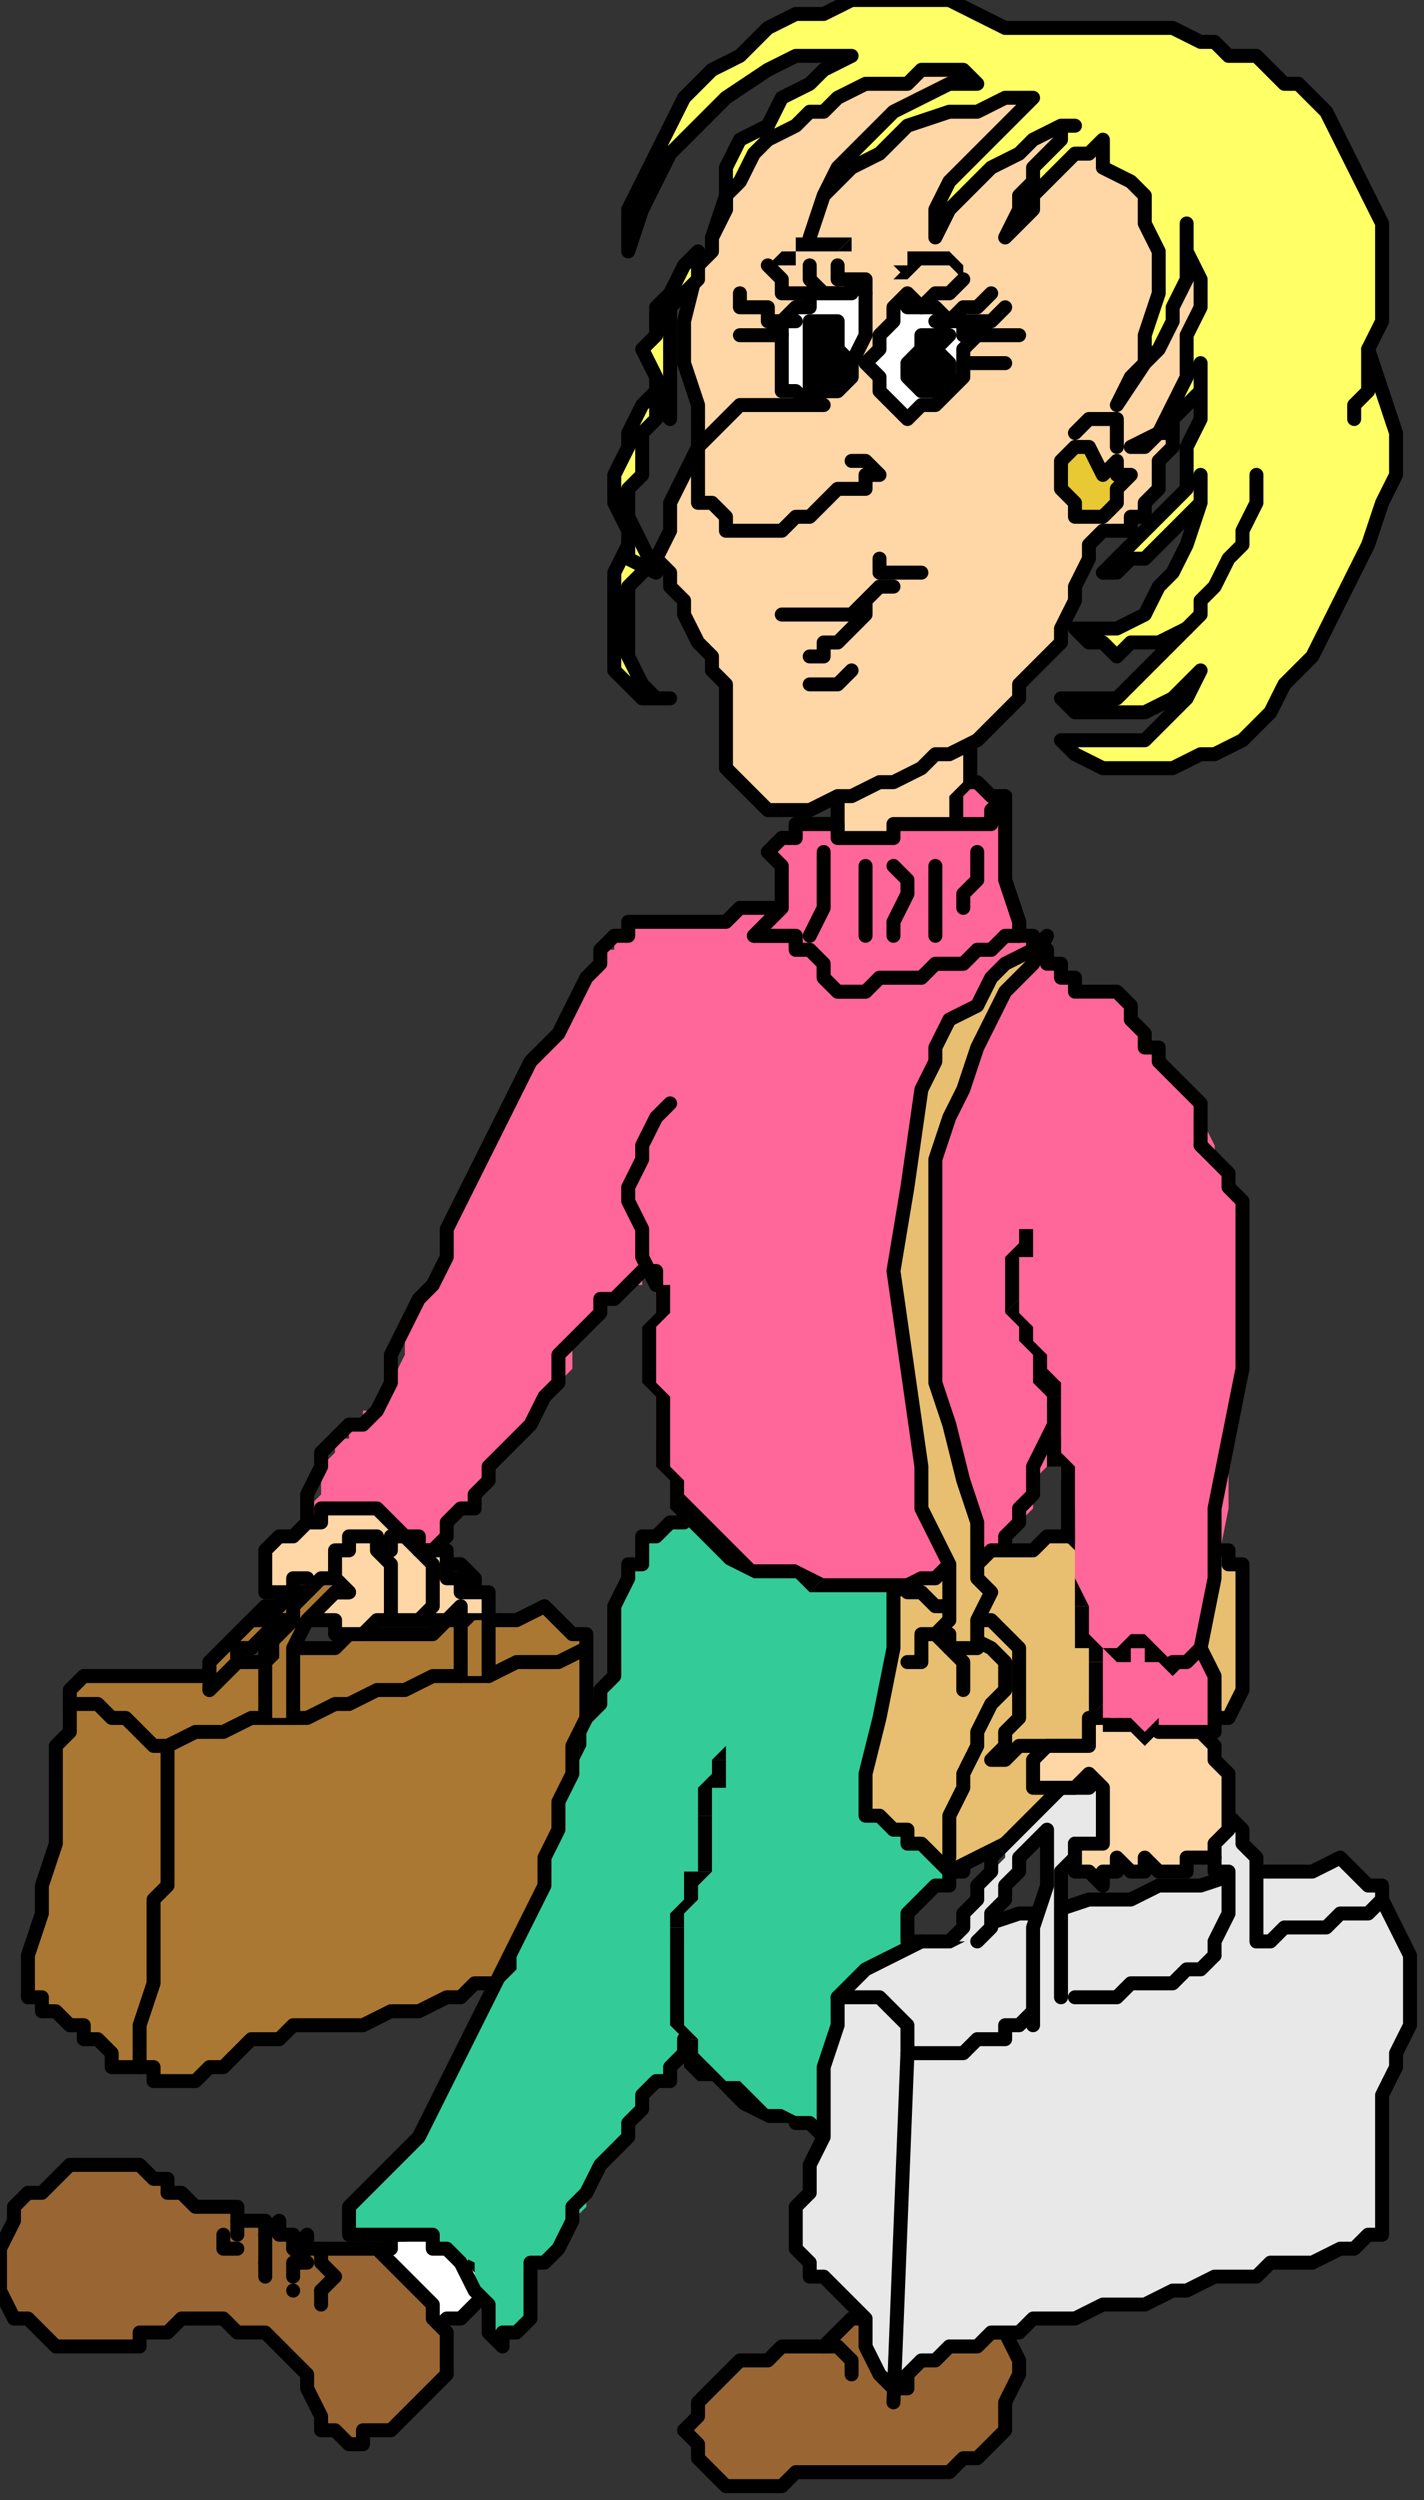 <?xml version="1.0" encoding="UTF-8" standalone="no"?>
<svg
   xmlns:dc="http://purl.org/dc/elements/1.1/"
   xmlns:cc="http://creativecommons.org/ns#"
   xmlns:rdf="http://www.w3.org/1999/02/22-rdf-syntax-ns#"
   xmlns:svg="http://www.w3.org/2000/svg"
   xmlns="http://www.w3.org/2000/svg"
   xmlns:sodipodi="http://sodipodi.sourceforge.net/DTD/sodipodi-0.dtd"
   xmlns:inkscape="http://www.inkscape.org/namespaces/inkscape"
   version="1.0"
   width="26.988mm"
   height="47.36mm"
   id="svg301"
   sodipodi:docname="CWOMN034.WMF">
  <rect width="100%" height="100%" fill="#333333" stroke="none"/>
  <sodipodi:namedview
     pagecolor="#ffffff"
     bordercolor="#666666"
     borderopacity="1"
     objecttolerance="10"
     gridtolerance="10"
     guidetolerance="10"
     inkscape:pageopacity="0"
     inkscape:pageshadow="2"
     inkscape:window-width="640"
     inkscape:window-height="480"
     id="namedview303" />
  <defs
     id="defs3">
    <pattern
       id="WMFhbasepattern"
       patternUnits="userSpaceOnUse"
       width="6"
       height="6"
       x="0"
       y="0" />
  </defs>
  <path
     style="fill:#ffffff;fill-rule:evenodd;fill-opacity:1;stroke:none;"
     d="  M 29,159   L 29,160   L 29,160   L 28,160   L 28,161   L 27,161   L 27,161   L 26,161   L 26,161   L 26,162   L 27,163   L 28,163   L 28,164   L 29,165   L 30,166   L 30,166   L 31,167   L 31,167   L 32,166   L 33,166   L 33,166   L 34,165   L 34,165   L 35,164   L 36,163   L 35,163   L 34,162   L 34,161   L 33,161   L 32,160   L 31,160   L 30,159   L 29,159  z "
     id="path5" />
  <path
     style="fill:none;stroke:#000000;stroke-width:1px;stroke-linecap:round;stroke-linejoin:round;stroke-miterlimit:4;stroke-dasharray:none;stroke-opacity:1;"
     d="  M 29,159   L 29,160   L 29,160   L 28,160   L 28,161   L 27,161   L 27,161   L 26,161   L 26,161   L 26,162   L 27,163   L 28,163   L 28,164   L 29,165   L 30,166   L 30,166   L 31,167   L 31,167   L 32,166   L 33,166   L 33,166   L 34,165   L 34,165   L 35,164   L 36,163   L 35,163   L 34,162   L 34,161   L 33,161   L 32,160   L 31,160   L 30,159   L 29,159  "
     id="path7" />
  <path
     style="fill:#996633;fill-rule:evenodd;fill-opacity:1;stroke:none;"
     d="  M 25,161   L 24,161   L 24,161   L 24,161   L 23,161   L 23,161   L 22,161   L 22,160   L 21,161   L 21,160   L 20,160   L 20,159   L 19,160   L 19,159   L 18,159   L 18,159   L 17,159   L 17,158   L 16,158   L 16,158   L 15,158   L 15,158   L 14,158   L 14,158   L 13,157   L 13,157   L 12,157   L 12,156   L 11,156   L 10,155   L 9,155   L 8,155   L 7,155   L 6,155   L 5,155   L 4,156   L 4,156   L 3,157   L 2,157   L 1,158   L 1,159   L 0,161   L 0,162   L 0,164   L 1,166   L 2,166   L 3,167   L 3,167   L 4,168   L 5,168   L 6,168   L 7,168   L 8,168   L 9,168   L 10,168   L 10,167   L 11,167   L 12,167   L 13,166   L 13,166   L 14,166   L 15,166   L 16,166   L 17,167   L 18,167   L 19,167   L 20,168   L 20,168   L 21,169   L 22,170   L 22,171   L 23,173   L 23,174   L 24,174   L 24,174   L 25,175   L 26,175   L 26,174   L 27,174   L 28,174   L 28,174   L 29,173   L 30,172   L 31,171   L 32,170   L 32,168   L 32,167   L 31,166   L 31,165   L 30,164   L 30,164   L 29,163   L 28,162   L 28,162   L 27,161   L 26,161   L 25,161  z "
     id="path9" />
  <path
     style="fill:none;stroke:#000000;stroke-width:1px;stroke-linecap:round;stroke-linejoin:round;stroke-miterlimit:4;stroke-dasharray:none;stroke-opacity:1;"
     d="  M 25,161   L 24,161   L 24,161   L 24,161   L 23,161   L 23,161   L 22,161   L 22,160   L 21,161   L 21,160   L 20,160   L 20,159   L 19,160   L 19,159   L 18,159   L 18,159   L 17,159   L 17,158   L 16,158   L 16,158   L 15,158   L 15,158   L 14,158   L 14,158   L 13,157   L 13,157   L 12,157   L 12,156   L 11,156   L 10,155   L 9,155   L 8,155   L 7,155   L 6,155   L 5,155   L 4,156   L 4,156   L 3,157   L 2,157   L 1,158   L 1,159   L 0,161   L 0,162   L 0,164   L 1,166   L 2,166   L 3,167   L 3,167   L 4,168   L 5,168   L 6,168   L 7,168   L 8,168   L 9,168   L 10,168   L 10,167   L 11,167   L 12,167   L 13,166   L 13,166   L 14,166   L 15,166   L 16,166   L 17,167   L 18,167   L 19,167   L 20,168   L 20,168   L 21,169   L 22,170   L 22,171   L 23,173   L 23,174   L 24,174   L 24,174   L 25,175   L 26,175   L 26,174   L 27,174   L 28,174   L 28,174   L 29,173   L 30,172   L 31,171   L 32,170   L 32,168   L 32,167   L 31,166   L 31,165   L 30,164   L 30,164   L 29,163   L 28,162   L 28,162   L 27,161   L 26,161   L 25,161  "
     id="path11" />
  <path
     style="fill:none;stroke:#000000;stroke-width:1px;stroke-linecap:round;stroke-linejoin:round;stroke-miterlimit:4;stroke-dasharray:none;stroke-opacity:1;"
     d="  M 23,164   L 24,163   L 24,163   L 23,162   L 23,161  "
     id="path13" />
  <path
     style="fill:none;stroke:#000000;stroke-width:1px;stroke-linecap:round;stroke-linejoin:round;stroke-miterlimit:4;stroke-dasharray:none;stroke-opacity:1;"
     d="  M 21,163   L 21,162   L 22,162   L 21,161   L 21,161  "
     id="path15" />
  <path
     style="fill:none;stroke:#000000;stroke-width:1px;stroke-linecap:round;stroke-linejoin:round;stroke-miterlimit:4;stroke-dasharray:none;stroke-opacity:1;"
     d="  M 19,162   L 19,161   L 19,161   L 19,160   L 19,160  "
     id="path17" />
  <path
     style="fill:none;stroke:#000000;stroke-width:1px;stroke-linecap:round;stroke-linejoin:round;stroke-miterlimit:4;stroke-dasharray:none;stroke-opacity:1;"
     d="  M 17,160   L 17,160   L 17,159   L 17,159   L 17,159  "
     id="path19" />
  <path
     style="fill:none;stroke:#000000;stroke-width:1px;stroke-linecap:round;stroke-linejoin:round;stroke-miterlimit:4;stroke-dasharray:none;stroke-opacity:1;"
     d="  M 16,160   L 16,161   L 17,161   L 17,161   L 17,161  "
     id="path21" />
  <path
     style="fill:none;stroke:#000000;stroke-width:1px;stroke-linecap:round;stroke-linejoin:round;stroke-miterlimit:4;stroke-dasharray:none;stroke-opacity:1;"
     d="  M 19,162   L 19,163   L 19,163   L 19,163   L 19,163  "
     id="path23" />
  <path
     style="fill:none;stroke:#000000;stroke-width:1px;stroke-linecap:round;stroke-linejoin:round;stroke-miterlimit:4;stroke-dasharray:none;stroke-opacity:1;"
     d="  M 21,164   L 21,164   L 21,164   L 21,164   L 21,164  "
     id="path25" />
  <path
     style="fill:none;stroke:#000000;stroke-width:1px;stroke-linecap:round;stroke-linejoin:round;stroke-miterlimit:4;stroke-dasharray:none;stroke-opacity:1;"
     d="  M 23,164   L 23,165   L 23,165   L 23,165   L 23,165  "
     id="path27" />
  <path
     style="fill:#996633;fill-rule:evenodd;fill-opacity:1;stroke:none;"
     d="  M 62,166   L 61,166   L 60,167   L 60,167   L 59,168   L 59,168   L 58,168   L 57,168   L 57,168   L 56,168   L 55,169   L 54,169   L 54,169   L 53,169   L 52,170   L 52,170   L 51,171   L 50,172   L 50,172   L 50,173   L 49,174   L 50,175   L 50,176   L 51,177   L 52,178   L 53,178   L 54,178   L 55,178   L 56,178   L 57,177   L 58,177   L 59,177   L 60,177   L 61,177   L 62,177   L 63,177   L 64,177   L 64,177   L 65,177   L 66,177   L 67,177   L 68,177   L 68,177   L 69,176   L 70,176   L 70,176   L 71,175   L 71,175   L 72,174   L 72,172   L 73,170   L 73,169   L 72,167   L 71,167   L 70,166   L 69,166   L 67,166   L 66,166   L 65,166   L 64,166   L 62,166  z "
     id="path29" />
  <path
     style="fill:none;stroke:#000000;stroke-width:1px;stroke-linecap:round;stroke-linejoin:round;stroke-miterlimit:4;stroke-dasharray:none;stroke-opacity:1;"
     d="  M 62,166   L 61,166   L 60,167   L 60,167   L 59,168   L 59,168   L 58,168   L 57,168   L 57,168   L 56,168   L 55,169   L 54,169   L 54,169   L 53,169   L 52,170   L 52,170   L 51,171   L 50,172   L 50,172   L 50,173   L 49,174   L 50,175   L 50,176   L 51,177   L 52,178   L 53,178   L 54,178   L 55,178   L 56,178   L 57,177   L 58,177   L 59,177   L 60,177   L 61,177   L 62,177   L 63,177   L 64,177   L 64,177   L 65,177   L 66,177   L 67,177   L 68,177   L 68,177   L 69,176   L 70,176   L 70,176   L 71,175   L 71,175   L 72,174   L 72,172   L 73,170   L 73,169   L 72,167   L 71,167   L 70,166   L 69,166   L 67,166   L 66,166   L 65,166   L 64,166   L 62,166  "
     id="path31" />
  <path
     style="fill:none;stroke:#000000;stroke-width:1px;stroke-linecap:round;stroke-linejoin:round;stroke-miterlimit:4;stroke-dasharray:none;stroke-opacity:1;"
     d="  M 61,170   L 61,169   L 61,169   L 60,168   L 59,168  "
     id="path33" />
  <path
     style="fill:#ab7833;fill-rule:evenodd;fill-opacity:1;stroke:none;"
     d="  M 5,122   L 5,122   L 5,123   L 5,123   L 5,124   L 5,124   L 4,125   L 4,126   L 4,126   L 4,128   L 4,129   L 4,131   L 4,132   L 3,135   L 3,137   L 2,140   L 2,143   L 2,143   L 3,143   L 3,144   L 3,144   L 4,144   L 5,145   L 5,145   L 6,145   L 6,146   L 7,146   L 8,147   L 8,148   L 9,148   L 9,148   L 9,148   L 10,148   L 11,148   L 11,149   L 12,149   L 12,149   L 13,149   L 14,149   L 15,148   L 16,148   L 17,147   L 18,146   L 19,146   L 20,146   L 21,145   L 21,145   L 22,145   L 23,145   L 24,145   L 24,145   L 25,145   L 26,145   L 28,144   L 29,144   L 30,144   L 32,143   L 33,143   L 34,142   L 36,142   L 37,141   L 38,139   L 39,137   L 40,135   L 40,133   L 41,131   L 41,128   L 42,126   L 42,124   L 42,122   L 42,121   L 42,120   L 42,118   L 42,118   L 42,117   L 42,117   L 41,117   L 41,117   L 40,116   L 40,116   L 39,115   L 37,116   L 36,116   L 34,116   L 32,116   L 31,117   L 29,117   L 27,117   L 25,117   L 24,118   L 22,118   L 20,118   L 19,119   L 17,119   L 15,120   L 14,120   L 12,120   L 12,120   L 11,120   L 11,120   L 10,120   L 9,120   L 9,120   L 8,120   L 8,120   L 7,120   L 6,120   L 5,121   L 5,122  z "
     id="path35" />
  <path
     style="fill:none;stroke:#000000;stroke-width:1px;stroke-linecap:round;stroke-linejoin:round;stroke-miterlimit:4;stroke-dasharray:none;stroke-opacity:1;"
     d="  M 5,122   L 5,122   L 5,123   L 5,123   L 5,124   L 5,124   L 4,125   L 4,126   L 4,126   L 4,128   L 4,129   L 4,131   L 4,132   L 3,135   L 3,137   L 2,140   L 2,143   L 2,143   L 3,143   L 3,144   L 3,144   L 4,144   L 5,145   L 5,145   L 6,145   L 6,146   L 7,146   L 8,147   L 8,148   L 9,148   L 9,148   L 9,148   L 10,148   L 11,148   L 11,149   L 12,149   L 12,149   L 13,149   L 14,149   L 15,148   L 16,148   L 17,147   L 18,146   L 19,146   L 20,146   L 21,145   L 21,145   L 22,145   L 23,145   L 24,145   L 24,145   L 25,145   L 26,145   L 28,144   L 29,144   L 30,144   L 32,143   L 33,143   L 34,142   L 36,142   L 37,141   L 38,139   L 39,137   L 40,135   L 40,133   L 41,131   L 41,128   L 42,126   L 42,124   L 42,122   L 42,121   L 42,120   L 42,118   L 42,118   L 42,117   L 42,117   L 41,117   L 41,117   L 40,116   L 40,116   L 39,115   L 37,116   L 36,116   L 34,116   L 32,116   L 31,117   L 29,117   L 27,117   L 25,117   L 24,118   L 22,118   L 20,118   L 19,119   L 17,119   L 15,120   L 14,120   L 12,120   L 12,120   L 11,120   L 11,120   L 10,120   L 9,120   L 9,120   L 8,120   L 8,120   L 7,120   L 6,120   L 5,121   L 5,122  "
     id="path37" />
  <path
     style="fill:none;stroke:#000000;stroke-width:1px;stroke-linecap:round;stroke-linejoin:round;stroke-miterlimit:4;stroke-dasharray:none;stroke-opacity:1;"
     d="  M 5,122   L 6,122   L 7,122   L 8,123   L 9,123   L 10,124   L 10,124   L 11,125   L 12,125   L 14,124   L 16,124   L 18,123   L 20,123   L 22,123   L 24,122   L 25,122   L 27,121   L 29,121   L 31,120   L 33,120   L 35,120   L 37,119   L 38,119   L 40,119   L 42,118  "
     id="path39" />
  <path
     style="fill:none;stroke:#000000;stroke-width:1px;stroke-linecap:round;stroke-linejoin:round;stroke-miterlimit:4;stroke-dasharray:none;stroke-opacity:1;"
     d="  M 12,125   L 12,127   L 12,128   L 12,130   L 12,132   L 12,133   L 12,135   L 11,136   L 11,137   L 11,140   L 11,142   L 10,145   L 10,148  "
     id="path41" />
  <path
     style="fill:#ab7833;fill-rule:evenodd;fill-opacity:1;stroke:none;"
     d="  M 15,120   L 15,119   L 16,118   L 17,117   L 17,117   L 18,116   L 19,116   L 20,115   L 21,114   L 22,114   L 23,114   L 24,113   L 25,113   L 26,113   L 27,112   L 28,112   L 29,112   L 30,112   L 31,112   L 32,112   L 33,112   L 34,113   L 34,114   L 34,115   L 35,116   L 34,116   L 34,116   L 34,116   L 33,116   L 33,115   L 33,114   L 33,114   L 32,113   L 31,113   L 30,113   L 29,113   L 28,113   L 27,114   L 26,114   L 25,114   L 24,114   L 23,115   L 22,115   L 22,115   L 21,116   L 20,116   L 20,117   L 19,117   L 18,118   L 17,118   L 17,119   L 16,120   L 15,121   L 15,121   L 15,120   L 15,120   L 15,120  z "
     id="path43" />
  <path
     style="fill:none;stroke:#000000;stroke-width:1px;stroke-linecap:round;stroke-linejoin:round;stroke-miterlimit:4;stroke-dasharray:none;stroke-opacity:1;"
     d="  M 15,120   L 15,119   L 16,118   L 17,117   L 17,117   L 18,116   L 19,116   L 20,115   L 21,114   L 22,114   L 23,114   L 24,113   L 25,113   L 26,113   L 27,112   L 28,112   L 29,112   L 30,112   L 31,112   L 32,112   L 33,112   L 34,113   L 34,114   L 34,115   L 35,116   L 34,116   L 34,116   L 34,116   L 33,116   L 33,115   L 33,114   L 33,114   L 32,113   L 31,113   L 30,113   L 29,113   L 28,113   L 27,114   L 26,114   L 25,114   L 24,114   L 23,115   L 22,115   L 22,115   L 21,116   L 20,116   L 20,117   L 19,117   L 18,118   L 17,118   L 17,119   L 16,120   L 15,121   L 15,121   L 15,120   L 15,120   L 15,120  "
     id="path45" />
  <path
     style="fill:none;stroke:#000000;stroke-width:1px;stroke-linecap:round;stroke-linejoin:round;stroke-miterlimit:4;stroke-dasharray:none;stroke-opacity:1;"
     d="  M 33,116   L 33,115   L 33,114   L 33,114   L 32,113   L 31,113   L 30,113   L 29,113   L 28,113   L 27,114   L 26,114   L 25,114   L 24,114   L 23,115   L 22,115   L 22,115   L 21,116   L 20,116   L 19,117   L 19,117   L 18,118   L 17,118   L 17,119   L 16,120   L 15,121  "
     id="path47" />
  <path
     style="fill:none;stroke:#000000;stroke-width:1px;stroke-linecap:round;stroke-linejoin:round;stroke-miterlimit:4;stroke-dasharray:none;stroke-opacity:1;"
     d="  M 15,120   L 15,119   L 16,118   L 17,117   L 17,117   L 18,116   L 19,115   L 20,115   L 21,114   L 22,114   L 23,114   L 24,113   L 25,113   L 26,113   L 27,112   L 28,112   L 29,112   L 30,112   L 31,112   L 32,112   L 33,112   L 34,113   L 34,114   L 34,115   L 35,116  "
     id="path49" />
  <path
     style="fill:#33cc99;fill-rule:evenodd;fill-opacity:1;stroke:none;"
     d="  M 49,108   L 49,109   L 48,109   L 47,110   L 47,110   L 46,111   L 46,112   L 45,112   L 45,113   L 44,115   L 44,116   L 44,118   L 44,120   L 43,121   L 43,122   L 42,123   L 42,125   L 41,127   L 40,129   L 40,131   L 39,133   L 39,135   L 38,137   L 37,139   L 37,141   L 35,143   L 34,145   L 33,147   L 32,149   L 31,151   L 30,153   L 28,155   L 27,156   L 25,158   L 25,159   L 25,160   L 26,160   L 26,160   L 27,160   L 28,160   L 29,160   L 30,160   L 31,160   L 32,161   L 32,161   L 34,162   L 34,164   L 35,165   L 35,167   L 36,168   L 36,167   L 37,167   L 38,166   L 38,165   L 38,164   L 38,163   L 38,162   L 39,162   L 40,161   L 41,159   L 42,158   L 42,157   L 43,155   L 44,154   L 45,153   L 45,152   L 46,151   L 46,150   L 47,149   L 48,148   L 48,148   L 49,147   L 49,146   L 50,147   L 50,148   L 51,149   L 52,150   L 53,150   L 55,151   L 56,151   L 57,152   L 58,152   L 59,153   L 60,154   L 60,155   L 61,153   L 62,152   L 63,150   L 64,148   L 65,146   L 66,144   L 67,142   L 67,140   L 67,140   L 66,140   L 66,139   L 65,139   L 65,138   L 65,137   L 65,137   L 66,136   L 66,136   L 67,135   L 68,135   L 68,134   L 69,134   L 69,133   L 69,132   L 70,132   L 71,127   L 71,122   L 70,117   L 70,112   L 69,112   L 67,111   L 66,111   L 65,111   L 64,111   L 62,111   L 61,110   L 60,110   L 58,110   L 57,109   L 56,109   L 55,109   L 53,109   L 52,108   L 51,108   L 49,108  z "
     id="path51" />
  <path
     style="fill:none;stroke:#000000;stroke-width:1px;stroke-linecap:round;stroke-linejoin:round;stroke-miterlimit:4;stroke-dasharray:none;stroke-opacity:1;"
     d="  M 57,152   L 58,152   L 59,153   L 60,154   L 60,155   L 61,153   L 62,152   L 63,150   L 64,148   L 65,146   L 66,144   L 67,142   L 67,140   L 67,140   L 66,140   L 66,139   L 65,139   L 65,138   L 65,137   L 65,137   L 66,136   L 66,136   L 67,135   L 68,135   L 68,134   L 69,134   L 69,133   L 69,132   L 70,131   L 71,127   L 71,122   L 70,117   L 70,112   L 68,112   L 67,111   L 66,111   L 65,111   L 63,111   L 62,111   L 61,110   L 60,110   L 58,110   L 57,109   L 56,109   L 55,109   L 53,109   L 52,108   L 51,108   L 49,108   L 49,109   L 48,109   L 47,110   L 46,110   L 46,111   L 46,112   L 45,112   L 45,113   L 44,115   L 44,116   L 44,118   L 44,120   L 43,121   L 43,122   L 42,123   L 41,125   L 41,127   L 40,129   L 40,131   L 39,133   L 39,135   L 38,137   L 37,139   L 36,141   L 35,143   L 34,145   L 33,147   L 32,149   L 31,151   L 30,153   L 28,155   L 27,156   L 25,158   L 25,159   L 25,160   L 25,160   L 26,160   L 27,160   L 28,160   L 29,160   L 30,160   L 31,160   L 31,161   L 32,161   L 33,162   L 34,164   L 35,165   L 35,167   L 36,168   L 36,167   L 37,167   L 38,166   L 38,165   L 38,164   L 38,163   L 38,162   L 39,162   L 40,161   L 41,159   L 41,158   L 42,157   L 43,155   L 44,154   L 45,153   L 45,152   L 46,151   L 46,150   L 47,149   L 48,149   L 48,148   L 49,147   L 49,146  "
     id="path53" />
  <path
     style="fill:#000000;fill-rule:evenodd;fill-opacity:1;stroke:none;"
     d="  M 50,146   L 49,146   L 49,146   L 49,146   L 49,146   L 50,146  z "
     id="path55" />
  <path
     style="fill:#000000;fill-rule:evenodd;fill-opacity:1;stroke:none;"
     d="  M 58,152   L 56,151   L 55,151   L 54,150   L 53,149   L 52,149   L 51,148   L 50,147   L 50,146   L 49,146   L 49,148   L 50,149   L 51,149   L 52,150   L 53,151   L 55,152   L 56,152   L 57,152   L 58,152  z "
     id="path57" />
  <path
     style="fill:#000000;fill-rule:evenodd;fill-opacity:1;stroke:none;"
     d="  M 49,147   L 49,146   L 50,146   L 50,146   L 49,146   L 49,147  z "
     id="path59" />
  <path
     style="fill:#000000;fill-rule:evenodd;fill-opacity:1;stroke:none;"
     d="  M 52,126   L 52,126   L 52,125   L 52,125   L 51,126   L 52,126  z "
     id="path61" />
  <path
     style="fill:#000000;fill-rule:evenodd;fill-opacity:1;stroke:none;"
     d="  M 51,130   L 51,130   L 51,130   L 51,129   L 51,129   L 51,128   L 52,128   L 52,127   L 52,127   L 52,126   L 51,126   L 51,126   L 51,127   L 51,127   L 50,128   L 50,128   L 50,129   L 50,130   L 50,130   L 50,130   L 51,130  z "
     id="path63" />
  <path
     style="fill:#000000;fill-rule:evenodd;fill-opacity:1;stroke:none;"
     d="  M 51,134   L 51,134   L 51,134   L 51,133   L 51,133   L 51,132   L 51,132   L 51,131   L 51,131   L 51,130   L 50,130   L 50,131   L 50,131   L 50,132   L 50,132   L 50,133   L 50,133   L 50,134   L 50,134   L 50,134   L 51,134  z "
     id="path65" />
  <path
     style="fill:#000000;fill-rule:evenodd;fill-opacity:1;stroke:none;"
     d="  M 49,138   L 49,139   L 49,138   L 49,137   L 49,137   L 49,137   L 50,136   L 50,136   L 50,135   L 51,134   L 50,134   L 49,134   L 49,135   L 49,136   L 49,136   L 48,137   L 48,137   L 48,138   L 48,138   L 48,138   L 49,138  z "
     id="path67" />
  <path
     style="fill:#000000;fill-rule:evenodd;fill-opacity:1;stroke:none;"
     d="  M 50,146   L 49,145   L 49,144   L 49,143   L 49,142   L 49,141   L 49,140   L 49,139   L 49,138   L 48,138   L 48,139   L 48,140   L 48,141   L 48,142   L 48,143   L 48,144   L 48,145   L 49,146   L 50,146  z "
     id="path69" />
  <path
     style="fill:#000000;fill-rule:evenodd;fill-opacity:1;stroke:none;"
     d="  M 48,139   L 48,139   L 48,139   L 49,139   L 49,138   L 48,139  z "
     id="path71" />
  <path
     style="fill:#ff6699;fill-rule:evenodd;fill-opacity:1;stroke:none;"
     d="  M 49,108   L 48,105   L 47,103   L 47,100   L 47,98   L 47,97   L 47,95   L 47,93   L 47,92   L 47,91   L 46,91   L 46,92   L 45,92   L 44,93   L 43,93   L 43,94   L 42,95   L 41,96   L 41,98   L 40,99   L 39,100   L 38,102   L 37,103   L 36,104   L 35,105   L 35,106   L 34,107   L 34,108   L 33,108   L 32,109   L 32,110   L 31,111   L 30,111   L 29,111   L 28,111   L 27,110   L 26,110   L 25,110   L 24,110   L 23,109   L 22,109   L 22,108   L 23,107   L 23,106   L 23,105   L 24,104   L 24,103   L 24,103   L 25,103   L 25,102   L 26,102   L 26,101   L 27,101   L 28,99   L 29,97   L 29,95   L 30,93   L 31,92   L 32,90   L 32,88   L 33,86   L 34,84   L 35,82   L 36,80   L 37,78   L 38,76   L 40,74   L 41,72   L 42,70   L 43,69   L 43,68   L 44,68   L 44,67   L 45,67   L 45,67   L 46,66   L 47,66   L 48,66   L 50,66   L 51,66   L 52,66   L 53,65   L 55,65   L 56,65   L 57,64   L 59,65   L 61,65   L 63,65   L 65,65   L 67,66   L 69,66   L 70,66   L 72,66   L 73,67   L 74,67   L 74,68   L 75,68   L 75,69   L 76,69   L 76,70   L 77,70   L 77,71   L 78,71   L 79,71   L 80,71   L 81,72   L 81,73   L 82,75   L 83,76   L 84,77   L 84,77   L 85,78   L 86,79   L 86,80   L 87,82   L 87,83   L 87,84   L 86,86   L 84,89   L 83,91   L 81,94   L 79,96   L 78,99   L 76,101   L 75,103   L 75,105   L 74,106   L 74,107   L 74,108   L 73,109   L 72,110   L 72,111   L 71,112   L 69,113   L 68,113   L 66,113   L 65,114   L 63,114   L 62,114   L 60,114   L 59,113   L 57,113   L 56,113   L 54,112   L 53,111   L 52,111   L 50,110   L 49,109   L 49,108  z "
     id="path73" />
  <path
     style="fill:#000000;fill-rule:evenodd;fill-opacity:1;stroke:none;"
     d="  M 71,112   L 71,112   L 71,112   L 71,111   L 71,111   L 71,112  z "
     id="path75" />
  <path
     style="fill:#000000;fill-rule:evenodd;fill-opacity:1;stroke:none;"
     d="  M 58,114   L 58,114   L 60,114   L 62,114   L 63,114   L 64,114   L 66,114   L 68,114   L 69,113   L 71,112   L 71,111   L 69,112   L 67,113   L 66,113   L 64,113   L 63,113   L 62,113   L 60,113   L 59,113   L 59,113   L 58,114  z "
     id="path77" />
  <path
     style="fill:#000000;fill-rule:evenodd;fill-opacity:1;stroke:none;"
     d="  M 48,108   L 48,108   L 49,109   L 50,110   L 51,111   L 52,112   L 54,113   L 56,113   L 57,113   L 58,114   L 59,113   L 57,112   L 56,112   L 54,112   L 53,111   L 52,110   L 51,109   L 50,108   L 49,107   L 49,107   L 48,108  z "
     id="path79" />
  <path
     style="fill:#000000;fill-rule:evenodd;fill-opacity:1;stroke:none;"
     d="  M 46,98   L 46,98   L 46,99   L 47,100   L 47,101   L 47,103   L 47,104   L 47,105   L 48,106   L 48,108   L 49,107   L 49,106   L 48,105   L 48,104   L 48,102   L 48,101   L 48,100   L 47,99   L 47,98   L 47,98   L 46,98  z "
     id="path81" />
  <path
     style="fill:#000000;fill-rule:evenodd;fill-opacity:1;stroke:none;"
     d="  M 47,92   L 47,93   L 47,93   L 47,94   L 46,95   L 46,96   L 46,97   L 46,97   L 46,98   L 47,98   L 47,97   L 47,97   L 47,96   L 47,95   L 48,94   L 48,93   L 48,93   L 48,92   L 47,92  z "
     id="path83" />
  <path
     style="fill:#000000;fill-rule:evenodd;fill-opacity:1;stroke:none;"
     d="  M 47,98   L 47,98   L 47,98   L 46,98   L 46,98   L 47,98  z "
     id="path85" />
  <path
     style="fill:none;stroke:#000000;stroke-width:1px;stroke-linecap:round;stroke-linejoin:round;stroke-miterlimit:4;stroke-dasharray:none;stroke-opacity:1;"
     d="  M 47,92   L 47,91   L 46,91   L 45,92   L 45,92   L 44,93   L 43,93   L 43,94   L 42,95   L 41,96   L 40,97   L 40,99   L 39,100   L 38,102   L 37,103   L 36,104   L 35,105   L 35,106   L 34,107   L 34,108   L 33,108   L 32,109   L 32,110   L 31,111   L 30,111   L 29,111   L 28,111   L 27,110   L 26,110   L 25,110   L 24,110   L 23,109   L 22,109   L 22,108   L 22,107   L 23,105   L 23,104   L 24,103   L 25,102   L 26,102   L 27,101   L 28,99   L 28,97   L 29,95   L 30,93   L 31,92   L 32,90   L 32,88   L 33,86   L 34,84   L 35,82   L 36,80   L 37,78   L 38,76   L 40,74   L 41,72   L 42,70   L 43,69   L 43,68   L 43,68   L 44,67   L 45,67   L 45,66   L 46,66   L 47,66   L 48,66   L 50,66   L 51,66   L 52,66   L 53,65   L 55,65   L 56,65   L 57,64   L 59,65   L 61,65   L 63,65   L 65,65   L 67,66   L 68,66   L 70,66   L 72,66   L 73,67   L 74,67   L 74,68   L 75,68   L 75,69   L 76,69   L 76,70   L 77,70   L 77,71   L 78,71   L 79,71   L 80,71   L 80,71   L 81,72   L 81,73   L 81,73   L 82,74   L 82,75   L 83,75   L 83,76   L 84,77   L 84,77   L 85,78   L 86,79   L 86,80   L 86,82   L 87,83   L 87,84   L 86,86   L 84,89   L 82,91   L 81,94   L 79,96   L 78,99   L 76,101   L 75,103   L 74,105   L 74,106   L 74,107   L 73,108   L 73,109   L 72,110   L 72,111   L 71,112  "
     id="path87" />
  <path
     style="fill:none;stroke:#000000;stroke-width:1px;stroke-linecap:round;stroke-linejoin:round;stroke-miterlimit:4;stroke-dasharray:none;stroke-opacity:1;"
     d="  M 48,79   L 47,80   L 46,82   L 46,83   L 45,85   L 45,86   L 46,88   L 46,90   L 47,92  "
     id="path89" />
  <path
     style="fill:#e8bf70;fill-rule:evenodd;fill-opacity:1;stroke:none;"
     d="  M 64,114   L 66,113   L 67,113   L 68,112   L 69,112   L 70,112   L 71,111   L 72,111   L 74,111   L 75,110   L 76,110   L 78,110   L 79,110   L 80,110   L 82,110   L 83,110   L 85,110   L 86,110   L 86,110   L 87,111   L 88,111   L 88,112   L 89,112   L 89,113   L 89,114   L 89,116   L 89,118   L 89,121   L 88,123   L 87,123   L 87,123   L 86,123   L 85,124   L 85,125   L 85,127   L 85,129   L 85,130   L 83,130   L 80,131   L 78,131   L 76,131   L 74,131   L 72,132   L 70,133   L 68,134   L 67,133   L 67,133   L 66,132   L 65,132   L 65,131   L 64,131   L 63,130   L 62,130   L 62,127   L 63,123   L 64,118   L 64,114  z "
     id="path91" />
  <path
     style="fill:none;stroke:#000000;stroke-width:1px;stroke-linecap:round;stroke-linejoin:round;stroke-miterlimit:4;stroke-dasharray:none;stroke-opacity:1;"
     d="  M 64,114   L 66,113   L 67,113   L 68,112   L 69,112   L 70,112   L 71,111   L 72,111   L 74,111   L 75,110   L 76,110   L 78,110   L 79,110   L 80,110   L 82,110   L 83,110   L 85,110   L 86,110   L 86,110   L 87,111   L 88,111   L 88,112   L 89,112   L 89,113   L 89,114   L 89,116   L 89,118   L 89,121   L 88,123   L 87,123   L 87,123   L 86,123   L 85,124   L 85,125   L 85,127   L 85,129   L 85,130   L 83,130   L 80,131   L 78,131   L 76,131   L 74,131   L 72,132   L 70,133   L 68,134   L 67,133   L 67,133   L 66,132   L 65,132   L 65,131   L 64,131   L 63,130   L 62,130   L 62,127   L 63,123   L 64,118   L 64,114  "
     id="path93" />
  <path
     style="fill:none;stroke:#000000;stroke-width:1px;stroke-linecap:round;stroke-linejoin:round;stroke-miterlimit:4;stroke-dasharray:none;stroke-opacity:1;"
     d="  M 65,114   L 66,114   L 66,114   L 67,115   L 68,115   L 69,115   L 70,115   L 70,116   L 71,116   L 72,117   L 73,118   L 73,119   L 73,121   L 73,123   L 72,124   L 72,125   L 71,126   L 72,126   L 73,125   L 74,125   L 75,125   L 76,125   L 77,125   L 78,125   L 79,125  "
     id="path95" />
  <path
     style="fill:none;stroke:#000000;stroke-width:1px;stroke-linecap:round;stroke-linejoin:round;stroke-miterlimit:4;stroke-dasharray:none;stroke-opacity:1;"
     d="  M 69,117   L 71,118   L 72,119   L 72,120   L 72,121   L 71,122   L 70,124   L 70,125   L 69,127   L 69,128   L 68,130   L 68,131   L 68,133  "
     id="path97" />
  <path
     style="fill:none;stroke:#000000;stroke-width:1px;stroke-linecap:round;stroke-linejoin:round;stroke-miterlimit:4;stroke-dasharray:none;stroke-opacity:1;"
     d="  M 69,121   L 69,120   L 69,120   L 69,119   L 69,119   L 68,118   L 68,118   L 67,117   L 66,117   L 66,118   L 66,118   L 66,119   L 65,119  "
     id="path99" />
  <path
     style="fill:#e8e8e8;fill-rule:evenodd;fill-opacity:1;stroke:none;"
     d="  M 60,143   L 60,145   L 59,148   L 59,150   L 59,153   L 58,155   L 58,157   L 57,158   L 57,160   L 57,161   L 57,161   L 58,162   L 58,163   L 59,163   L 60,164   L 60,164   L 61,165   L 62,166   L 62,168   L 63,170   L 64,171   L 65,171   L 65,170   L 66,169   L 67,169   L 68,168   L 69,168   L 70,168   L 71,167   L 73,167   L 74,166   L 76,166   L 77,166   L 79,165   L 81,165   L 82,165   L 84,164   L 85,164   L 87,163   L 88,163   L 90,163   L 91,162   L 93,162   L 94,162   L 96,161   L 97,161   L 98,160   L 99,160   L 99,159   L 99,157   L 99,154   L 99,152   L 99,150   L 100,148   L 100,147   L 101,145   L 101,143   L 101,142   L 101,140   L 100,138   L 99,136   L 99,135   L 98,135   L 97,134   L 96,133   L 94,134   L 91,134   L 89,134   L 86,135   L 83,135   L 81,136   L 78,136   L 75,137   L 73,137   L 70,138   L 68,139   L 66,139   L 64,140   L 62,141   L 61,142   L 60,143  z "
     id="path101" />
  <path
     style="fill:none;stroke:#000000;stroke-width:1px;stroke-linecap:round;stroke-linejoin:round;stroke-miterlimit:4;stroke-dasharray:none;stroke-opacity:1;"
     d="  M 60,143   L 60,145   L 59,148   L 59,150   L 59,153   L 58,155   L 58,157   L 57,158   L 57,160   L 57,161   L 57,161   L 58,162   L 58,163   L 59,163   L 60,164   L 60,164   L 61,165   L 62,166   L 62,168   L 63,170   L 64,171   L 65,171   L 65,170   L 66,169   L 67,169   L 68,168   L 69,168   L 70,168   L 71,167   L 73,167   L 74,166   L 76,166   L 77,166   L 79,165   L 81,165   L 82,165   L 84,164   L 85,164   L 87,163   L 88,163   L 90,163   L 91,162   L 93,162   L 94,162   L 96,161   L 97,161   L 98,160   L 99,160   L 99,159   L 99,157   L 99,154   L 99,152   L 99,150   L 100,148   L 100,147   L 101,145   L 101,143   L 101,142   L 101,140   L 100,138   L 99,136   L 99,135   L 98,135   L 97,134   L 96,133   L 94,134   L 91,134   L 89,134   L 86,135   L 83,135   L 81,136   L 78,136   L 75,137   L 73,137   L 70,138   L 68,139   L 66,139   L 64,140   L 62,141   L 61,142   L 60,143  "
     id="path103" />
  <path
     style="fill:none;stroke:#000000;stroke-width:1px;stroke-linecap:round;stroke-linejoin:round;stroke-miterlimit:4;stroke-dasharray:none;stroke-opacity:1;"
     d="  M 65,147   L 64,172  "
     id="path105" />
  <path
     style="fill:none;stroke:#000000;stroke-width:1px;stroke-linecap:round;stroke-linejoin:round;stroke-miterlimit:4;stroke-dasharray:none;stroke-opacity:1;"
     d="  M 99,136   L 98,137   L 97,137   L 96,137   L 95,138   L 93,138   L 92,138   L 91,139   L 90,139  "
     id="path107" />
  <path
     style="fill:none;stroke:#000000;stroke-width:1px;stroke-linecap:round;stroke-linejoin:round;stroke-miterlimit:4;stroke-dasharray:none;stroke-opacity:1;"
     d="  M 87,140   L 86,141   L 85,141   L 84,142   L 82,142   L 81,142   L 80,143   L 79,143   L 77,143  "
     id="path109" />
  <path
     style="fill:none;stroke:#000000;stroke-width:1px;stroke-linecap:round;stroke-linejoin:round;stroke-miterlimit:4;stroke-dasharray:none;stroke-opacity:1;"
     d="  M 74,144   L 73,145   L 73,145   L 72,145   L 72,146   L 71,146   L 70,146   L 70,146   L 69,147   L 68,147   L 67,147   L 66,147   L 65,147  "
     id="path111" />
  <path
     style="fill:none;stroke:#000000;stroke-width:1px;stroke-linecap:round;stroke-linejoin:round;stroke-miterlimit:4;stroke-dasharray:none;stroke-opacity:1;"
     d="  M 65,147   L 65,146   L 65,145   L 64,144   L 64,144   L 63,143   L 62,143   L 61,143   L 60,143  "
     id="path113" />
  <path
     style="fill:#e8e8e8;fill-rule:evenodd;fill-opacity:1;stroke:none;"
     d="  M 68,139   L 69,138   L 69,137   L 70,136   L 70,135   L 71,134   L 72,133   L 72,132   L 73,131   L 73,131   L 74,130   L 74,130   L 75,129   L 75,129   L 76,128   L 77,128   L 77,128   L 78,128   L 79,127   L 80,127   L 82,127   L 83,127   L 84,127   L 85,127   L 86,127   L 86,128   L 87,128   L 87,129   L 86,130   L 88,130   L 89,131   L 89,132   L 90,133   L 90,134   L 90,136   L 90,138   L 90,139   L 89,140   L 89,140   L 88,140   L 87,140   L 87,139   L 88,137   L 88,136   L 88,135   L 88,134   L 87,133   L 86,132   L 86,132   L 84,132   L 83,132   L 82,132   L 81,132   L 80,132   L 79,132   L 78,132   L 77,132   L 77,133   L 77,133   L 76,134   L 76,134   L 76,137   L 76,139   L 76,141   L 76,143   L 76,144   L 75,144   L 75,144   L 74,145   L 74,142   L 74,138   L 75,135   L 75,131   L 74,132   L 73,133   L 73,134   L 72,135   L 72,136   L 71,137   L 71,138   L 70,139   L 70,139   L 69,139   L 69,139   L 68,139  z "
     id="path115" />
  <path
     style="fill:none;stroke:#000000;stroke-width:1px;stroke-linecap:round;stroke-linejoin:round;stroke-miterlimit:4;stroke-dasharray:none;stroke-opacity:1;"
     d="  M 74,145   L 74,141   L 74,138   L 75,135   L 75,131   L 74,132   L 73,133   L 73,134   L 72,135   L 72,136   L 71,137   L 71,138   L 70,139  "
     id="path117" />
  <path
     style="fill:none;stroke:#000000;stroke-width:1px;stroke-linecap:round;stroke-linejoin:round;stroke-miterlimit:4;stroke-dasharray:none;stroke-opacity:1;"
     d="  M 87,140   L 87,139   L 88,137   L 88,136   L 88,134   L 87,134   L 87,133   L 86,132   L 85,132   L 84,132   L 83,131   L 82,131   L 81,131   L 79,132   L 78,132   L 78,132   L 77,132   L 77,133   L 77,133   L 76,134   L 76,134   L 76,136   L 76,139   L 76,141   L 76,143  "
     id="path119" />
  <path
     style="fill:none;stroke:#000000;stroke-width:1px;stroke-linecap:round;stroke-linejoin:round;stroke-miterlimit:4;stroke-dasharray:none;stroke-opacity:1;"
     d="  M 68,139   L 69,138   L 69,137   L 70,136   L 70,135   L 71,134   L 71,133   L 72,132   L 73,131   L 73,131   L 74,130   L 74,130   L 75,129   L 75,129   L 76,128   L 77,128   L 77,128   L 78,128   L 79,127   L 80,127   L 82,127   L 83,127   L 84,127   L 85,127   L 86,127   L 86,128   L 86,128   L 86,129   L 86,130   L 88,130   L 89,131   L 89,132   L 90,133   L 90,134   L 90,136   L 90,138   L 90,139  "
     id="path121" />
  <path
     style="fill:#ffd6a6;fill-rule:evenodd;fill-opacity:1;stroke:none;"
     d="  M 79,122   L 79,123   L 78,123   L 78,124   L 78,125   L 78,125   L 77,125   L 76,125   L 76,125   L 75,125   L 74,126   L 74,126   L 74,127   L 74,128   L 75,128   L 75,128   L 76,128   L 77,128   L 77,128   L 78,127   L 78,127   L 79,128   L 79,129   L 79,130   L 79,131   L 79,132   L 78,132   L 78,132   L 77,132   L 77,132   L 77,133   L 77,134   L 78,134   L 79,135   L 79,134   L 80,134   L 80,133   L 81,134   L 81,134   L 82,134   L 82,133   L 83,134   L 84,134   L 85,134   L 85,133   L 86,133   L 87,133   L 87,132   L 88,131   L 88,130   L 88,129   L 88,128   L 88,127   L 87,126   L 87,125   L 86,124   L 86,123   L 85,123   L 84,123   L 83,123   L 82,123   L 82,123   L 81,122   L 80,122   L 79,122  z "
     id="path123" />
  <path
     style="fill:none;stroke:#000000;stroke-width:1px;stroke-linecap:round;stroke-linejoin:round;stroke-miterlimit:4;stroke-dasharray:none;stroke-opacity:1;"
     d="  M 79,122   L 79,123   L 78,123   L 78,124   L 78,125   L 78,125   L 77,125   L 76,125   L 76,125   L 75,125   L 74,126   L 74,126   L 74,127   L 74,128   L 75,128   L 75,128   L 76,128   L 77,128   L 77,128   L 78,127   L 78,127   L 79,128   L 79,129   L 79,130   L 79,131   L 79,132   L 78,132   L 78,132   L 77,132   L 77,132   L 77,133   L 77,134   L 78,134   L 79,135   L 79,134   L 80,134   L 80,133   L 81,134   L 81,134   L 82,134   L 82,133   L 83,134   L 84,134   L 85,134   L 85,133   L 86,133   L 87,133   L 87,132   L 88,131   L 88,130   L 88,129   L 88,128   L 88,127   L 87,126   L 87,125   L 86,124   L 86,123   L 85,123   L 84,123   L 83,123   L 82,123   L 82,123   L 81,122   L 80,122   L 79,122  "
     id="path125" />
  <path
     style="fill:#ffd6a6;fill-rule:evenodd;fill-opacity:1;stroke:none;"
     d="  M 22,109   L 22,109   L 21,110   L 20,110   L 20,110   L 19,111   L 19,112   L 19,113   L 19,114   L 20,114   L 21,114   L 21,113   L 22,113   L 21,113   L 21,114   L 21,114   L 21,114   L 21,115   L 22,115   L 22,116   L 23,116   L 23,116   L 24,116   L 24,117   L 24,117   L 25,117   L 26,117   L 27,116   L 28,116   L 28,116   L 29,116   L 29,116   L 30,116   L 31,116   L 31,116   L 32,116   L 33,115   L 33,116   L 34,116   L 34,116   L 35,116   L 35,115   L 35,115   L 35,114   L 35,114   L 35,114   L 34,114   L 34,114   L 33,114   L 33,114   L 33,113   L 33,113   L 32,113   L 32,112   L 32,112   L 32,111   L 32,111   L 32,111   L 31,111   L 31,111   L 30,111   L 30,111   L 29,110   L 29,110   L 28,109   L 28,109   L 27,108   L 27,108   L 26,108   L 26,108   L 25,108   L 24,108   L 24,108   L 23,108   L 23,108   L 23,109   L 22,109  z "
     id="path127" />
  <path
     style="fill:none;stroke:#000000;stroke-width:1px;stroke-linecap:round;stroke-linejoin:round;stroke-miterlimit:4;stroke-dasharray:none;stroke-opacity:1;"
     d="  M 22,109   L 22,109   L 21,110   L 20,110   L 20,110   L 19,111   L 19,112   L 19,113   L 19,114   L 20,114   L 21,114   L 21,113   L 22,113   L 21,113   L 21,114   L 21,114   L 21,114   L 21,115   L 22,115   L 22,116   L 23,116   L 23,116   L 24,116   L 24,117   L 24,117   L 25,117   L 26,117   L 27,116   L 28,116   L 28,116   L 29,116   L 29,116   L 30,116   L 31,116   L 31,116   L 32,116   L 33,115   L 33,116   L 34,116   L 34,116   L 35,116   L 35,115   L 35,115   L 35,114   L 35,114   L 35,114   L 34,114   L 34,114   L 33,114   L 33,114   L 33,113   L 33,113   L 32,113   L 32,112   L 32,112   L 32,111   L 32,111   L 32,111   L 31,111   L 31,111   L 30,111   L 30,111   L 29,110   L 29,110   L 28,109   L 28,109   L 27,108   L 27,108   L 26,108   L 26,108   L 25,108   L 24,108   L 24,108   L 23,108   L 23,108   L 23,109   L 22,109  "
     id="path129" />
  <path
     style="fill:none;stroke:#000000;stroke-width:1px;stroke-linecap:round;stroke-linejoin:round;stroke-miterlimit:4;stroke-dasharray:none;stroke-opacity:1;"
     d="  M 28,116   L 28,115   L 28,115   L 28,115   L 28,114   L 28,113   L 28,113   L 28,112   L 27,111   L 27,110   L 27,110   L 26,110   L 26,110   L 25,110   L 25,111   L 24,111   L 24,112   L 24,112   L 24,113   L 24,113   L 25,114   L 24,114   L 24,114   L 24,114   L 24,113  "
     id="path131" />
  <path
     style="fill:none;stroke:#000000;stroke-width:1px;stroke-linecap:round;stroke-linejoin:round;stroke-miterlimit:4;stroke-dasharray:none;stroke-opacity:1;"
     d="  M 30,116   L 30,116   L 31,115   L 31,115   L 31,115   L 31,114   L 31,113   L 31,112   L 30,111   L 30,111   L 30,110   L 29,110   L 28,110   L 28,110   L 28,110   L 28,111   L 28,111  "
     id="path133" />
  <path
     style="fill:#ab7833;fill-rule:evenodd;fill-opacity:1;stroke:none;"
     d="  M 24,113   L 23,114   L 22,114   L 21,114   L 21,115   L 21,115   L 21,115   L 21,115   L 22,115   L 22,115   L 23,114   L 24,114   L 25,114   L 24,114   L 24,114   L 24,114   L 24,113  z "
     id="path135" />
  <path
     style="fill:none;stroke:#000000;stroke-width:1px;stroke-linecap:round;stroke-linejoin:round;stroke-miterlimit:4;stroke-dasharray:none;stroke-opacity:1;"
     d="  M 22,115   L 22,115   L 23,114   L 24,114   L 25,114   L 24,113   L 24,113   L 24,113   L 24,113   L 23,114   L 22,114   L 21,114   L 21,115  "
     id="path137" />
  <path
     style="fill:#ab7833;fill-rule:evenodd;fill-opacity:1;stroke:none;"
     d="  M 19,123   L 19,122   L 19,120   L 20,119   L 20,117   L 21,116   L 21,115   L 22,114   L 23,113   L 24,113   L 24,113   L 24,114   L 25,114   L 24,114   L 23,115   L 22,117   L 21,118   L 21,119   L 21,120   L 21,121   L 21,123   L 20,123   L 20,123   L 19,123   L 19,123  z "
     id="path139" />
  <path
     style="fill:none;stroke:#000000;stroke-width:1px;stroke-linecap:round;stroke-linejoin:round;stroke-miterlimit:4;stroke-dasharray:none;stroke-opacity:1;"
     d="  M 19,123   L 19,122   L 19,120   L 19,118   L 20,117   L 21,116   L 21,115   L 22,114   L 23,113   L 24,113   L 24,113   L 24,113   L 25,114   L 24,114   L 23,115   L 22,116   L 21,118   L 21,119   L 21,120   L 21,121   L 21,123  "
     id="path141" />
  <path
     style="fill:#ab7833;fill-rule:evenodd;fill-opacity:1;stroke:none;"
     d="  M 35,116   L 35,117   L 35,118   L 35,119   L 35,120   L 35,120   L 34,120   L 34,120   L 33,120   L 33,119   L 33,118   L 33,117   L 33,117   L 34,116   L 34,116   L 34,116   L 35,116  z "
     id="path143" />
  <path
     style="fill:none;stroke:#000000;stroke-width:1px;stroke-linecap:round;stroke-linejoin:round;stroke-miterlimit:4;stroke-dasharray:none;stroke-opacity:1;"
     d="  M 33,120   L 33,119   L 33,118   L 33,117   L 33,116  "
     id="path145" />
  <path
     style="fill:none;stroke:#000000;stroke-width:1px;stroke-linecap:round;stroke-linejoin:round;stroke-miterlimit:4;stroke-dasharray:none;stroke-opacity:1;"
     d="  M 35,116   L 35,117   L 35,118   L 35,119   L 35,120  "
     id="path147" />
  <path
     style="fill:#e8bf70;fill-rule:evenodd;fill-opacity:1;stroke:none;"
     d="  M 75,67   L 74,68   L 72,69   L 71,70   L 70,72   L 68,73   L 67,75   L 67,76   L 66,78   L 65,85   L 64,91   L 65,98   L 66,105   L 66,108   L 67,110   L 68,112   L 68,114   L 68,115   L 68,116   L 67,117   L 67,117   L 68,117   L 68,118   L 69,118   L 70,118   L 70,117   L 70,116   L 71,114   L 70,113   L 70,109   L 69,106   L 68,102   L 67,99   L 67,96   L 67,93   L 67,90   L 67,86   L 67,83   L 68,80   L 69,78   L 70,75   L 71,73   L 72,71   L 74,69   L 75,67  z "
     id="path149" />
  <path
     style="fill:none;stroke:#000000;stroke-width:1px;stroke-linecap:round;stroke-linejoin:round;stroke-miterlimit:4;stroke-dasharray:none;stroke-opacity:1;"
     d="  M 75,67   L 74,68   L 72,69   L 71,70   L 70,72   L 68,73   L 67,75   L 67,76   L 66,78   L 65,85   L 64,91   L 65,98   L 66,105   L 66,108   L 67,110   L 68,112   L 68,114   L 68,115   L 68,116   L 67,117   L 67,117   L 68,117   L 68,118   L 69,118   L 70,118   L 70,117   L 70,116   L 71,114   L 70,113   L 70,109   L 69,106   L 68,102   L 67,99   L 67,96   L 67,93   L 67,90   L 67,86   L 67,83   L 68,80   L 69,78   L 70,75   L 71,73   L 72,71   L 74,69   L 75,67  "
     id="path151" />
  <path
     style="fill:#ff6699;fill-rule:evenodd;fill-opacity:1;stroke:none;"
     d="  M 87,82   L 85,83   L 83,84   L 82,85   L 80,85   L 79,86   L 77,87   L 75,88   L 74,88   L 73,90   L 73,91   L 73,92   L 73,94   L 74,95   L 74,97   L 75,99   L 75,101   L 75,102   L 76,103   L 76,105   L 76,106   L 77,108   L 77,110   L 77,112   L 77,115   L 77,116   L 78,117   L 78,118   L 79,119   L 79,120   L 78,121   L 78,122   L 79,123   L 79,123   L 80,123   L 80,124   L 81,124   L 81,124   L 82,124   L 82,124   L 83,124   L 83,124   L 84,124   L 84,124   L 85,124   L 86,124   L 86,124   L 86,124   L 87,124   L 87,123   L 87,121   L 87,120   L 86,118   L 87,113   L 88,108   L 88,103   L 89,99   L 89,96   L 89,92   L 89,89   L 89,86   L 88,85   L 88,84   L 87,83   L 87,82  z "
     id="path153" />
  <path
     style="fill:none;stroke:#000000;stroke-width:1px;stroke-linecap:round;stroke-linejoin:round;stroke-miterlimit:4;stroke-dasharray:none;stroke-opacity:1;"
     d="  M 83,124   L 83,124   L 84,124   L 84,124   L 85,124   L 85,124   L 86,124   L 86,124   L 87,124   L 87,123   L 87,121   L 87,120   L 86,118   L 87,113   L 87,108   L 88,103   L 89,98   L 89,95   L 89,92   L 89,89   L 89,86   L 88,85   L 88,84   L 87,83   L 86,82  "
     id="path155" />
  <path
     style="fill:#000000;fill-rule:evenodd;fill-opacity:1;stroke:none;"
     d="  M 74,88   L 74,88   L 74,88   L 73,88   L 73,88   L 74,88  z "
     id="path157" />
  <path
     style="fill:#000000;fill-rule:evenodd;fill-opacity:1;stroke:none;"
     d="  M 73,93   L 73,93   L 73,93   L 73,92   L 73,92   L 73,91   L 73,90   L 74,90   L 74,89   L 74,88   L 73,88   L 73,89   L 73,89   L 72,90   L 72,91   L 72,91   L 72,92   L 72,93   L 72,94   L 72,94   L 73,93  z "
     id="path159" />
  <path
     style="fill:#000000;fill-rule:evenodd;fill-opacity:1;stroke:none;"
     d="  M 76,100   L 76,100   L 76,99   L 75,98   L 75,98   L 75,97   L 74,96   L 74,95   L 73,94   L 73,93   L 72,94   L 73,95   L 73,96   L 73,96   L 74,97   L 74,98   L 74,99   L 75,100   L 75,100   L 75,100   L 76,100  z "
     id="path161" />
  <path
     style="fill:#000000;fill-rule:evenodd;fill-opacity:1;stroke:none;"
     d="  M 77,106   L 77,106   L 77,105   L 76,104   L 76,104   L 76,103   L 76,102   L 76,102   L 76,101   L 76,100   L 75,100   L 75,101   L 75,102   L 75,102   L 75,103   L 75,104   L 75,105   L 76,105   L 76,106   L 76,106   L 77,106  z "
     id="path163" />
  <path
     style="fill:#000000;fill-rule:evenodd;fill-opacity:1;stroke:none;"
     d="  M 78,115   L 78,115   L 77,113   L 77,112   L 77,111   L 77,110   L 77,109   L 77,108   L 77,107   L 77,106   L 76,106   L 76,107   L 76,108   L 76,109   L 76,110   L 77,111   L 77,112   L 77,113   L 77,115   L 77,115   L 78,115  z "
     id="path165" />
  <path
     style="fill:#000000;fill-rule:evenodd;fill-opacity:1;stroke:none;"
     d="  M 79,119   L 79,119   L 79,118   L 79,118   L 78,117   L 78,117   L 78,116   L 78,116   L 78,115   L 78,115   L 77,115   L 77,115   L 77,116   L 77,116   L 77,117   L 77,118   L 78,118   L 78,119   L 78,119   L 78,119   L 79,119  z "
     id="path167" />
  <path
     style="fill:#000000;fill-rule:evenodd;fill-opacity:1;stroke:none;"
     d="  M 79,122   L 79,122   L 79,122   L 79,121   L 79,120   L 79,119   L 78,119   L 78,120   L 78,121   L 78,122   L 78,123   L 78,123   L 79,122  z "
     id="path169" />
  <path
     style="fill:#000000;fill-rule:evenodd;fill-opacity:1;stroke:none;"
     d="  M 83,123   L 82,124   L 82,124   L 81,123   L 81,123   L 80,123   L 80,123   L 79,123   L 79,122   L 78,123   L 79,123   L 79,124   L 80,124   L 80,124   L 81,124   L 82,125   L 82,125   L 83,124   L 83,123  z "
     id="path171" />
  <path
     style="fill:#000000;fill-rule:evenodd;fill-opacity:1;stroke:none;"
     d="  M 79,123   L 79,123   L 79,123   L 79,122   L 79,122   L 79,123  z "
     id="path173" />
  <path
     style="fill:#000000;fill-rule:evenodd;fill-opacity:1;stroke:none;"
     d="  M 84,120   L 84,120   L 85,119   L 84,119   L 84,119   L 84,120  z "
     id="path175" />
  <path
     style="fill:#000000;fill-rule:evenodd;fill-opacity:1;stroke:none;"
     d="  M 82,118   L 82,118   L 82,119   L 83,119   L 83,119   L 84,120   L 84,119   L 84,119   L 83,118   L 83,118   L 82,117   L 82,117   L 82,118  z "
     id="path177" />
  <path
     style="fill:#000000;fill-rule:evenodd;fill-opacity:1;stroke:none;"
     d="  M 80,119   L 80,119   L 81,119   L 81,118   L 82,118   L 82,117   L 81,117   L 80,118   L 80,118   L 79,118   L 80,119  z "
     id="path179" />
  <path
     style="fill:#000000;fill-rule:evenodd;fill-opacity:1;stroke:none;"
     d="  M 82,117   L 81,118   L 81,118   L 82,118   L 82,118   L 82,117  z "
     id="path181" />
  <path
     style="fill:none;stroke:#000000;stroke-width:1px;stroke-linecap:round;stroke-linejoin:round;stroke-miterlimit:4;stroke-dasharray:none;stroke-opacity:1;"
     d="  M 86,118   L 86,118   L 85,119   L 85,119   L 84,119  "
     id="path183" />
  <path
     style="fill:#ff6699;fill-rule:evenodd;fill-opacity:1;stroke:none;"
     d="  M 59,59   L 59,59   L 58,59   L 58,59   L 57,59   L 57,60   L 56,60   L 56,60   L 55,61   L 55,61   L 56,62   L 56,63   L 56,63   L 56,64   L 56,65   L 55,66   L 54,67   L 55,67   L 56,67   L 57,67   L 57,68   L 58,68   L 59,69   L 59,70   L 60,71   L 61,71   L 62,71   L 63,70   L 64,70   L 65,70   L 66,70   L 67,69   L 67,69   L 68,69   L 69,69   L 69,69   L 70,68   L 71,68   L 72,67   L 73,67   L 73,66   L 72,63   L 72,61   L 72,59   L 72,57   L 71,57   L 70,56   L 69,56   L 69,56   L 68,56   L 66,57   L 65,57   L 64,57   L 63,58   L 62,58   L 61,59   L 59,59  z "
     id="path185" />
  <path
     style="fill:none;stroke:#000000;stroke-width:1px;stroke-linecap:round;stroke-linejoin:round;stroke-miterlimit:4;stroke-dasharray:none;stroke-opacity:1;"
     d="  M 59,59   L 59,59   L 58,59   L 58,59   L 57,59   L 57,60   L 56,60   L 56,60   L 55,61   L 55,61   L 56,62   L 56,63   L 56,63   L 56,64   L 56,65   L 55,66   L 54,67   L 55,67   L 56,67   L 57,67   L 57,68   L 58,68   L 59,69   L 59,70   L 60,71   L 61,71   L 62,71   L 63,70   L 64,70   L 65,70   L 66,70   L 67,69   L 67,69   L 68,69   L 69,69   L 69,69   L 70,68   L 71,68   L 72,67   L 73,67   L 73,66   L 72,63   L 72,61   L 72,59   L 72,57   L 71,57   L 70,56   L 69,56   L 69,56   L 68,56   L 66,57   L 65,57   L 64,57   L 63,58   L 62,58   L 61,59   L 59,59  "
     id="path187" />
  <path
     style="fill:#ffd6a6;fill-rule:evenodd;fill-opacity:1;stroke:none;"
     d="  M 70,52   L 69,54   L 69,56   L 69,59   L 69,61   L 68,61   L 67,61   L 65,61   L 64,61   L 63,61   L 62,61   L 61,61   L 60,61   L 60,60   L 60,59   L 60,58   L 60,56   L 61,56   L 63,55   L 64,55   L 65,54   L 66,54   L 67,53   L 68,53   L 70,52  z "
     id="path189" />
  <path
     style="fill:none;stroke:#000000;stroke-width:1px;stroke-linecap:round;stroke-linejoin:round;stroke-miterlimit:4;stroke-dasharray:none;stroke-opacity:1;"
     d="  M 69,61   L 67,61   L 66,61   L 65,61   L 64,61   L 63,61   L 62,61   L 61,61   L 60,61   L 60,60   L 60,59   L 60,58   L 60,56   L 61,56   L 62,55   L 64,55   L 65,54   L 66,53   L 67,53   L 68,52   L 69,52  "
     id="path191" />
  <path
     style="fill:#000000;fill-rule:evenodd;fill-opacity:1;stroke:none;"
     d="  M 70,52   L 70,51   L 69,51   L 69,51   L 69,52   L 70,52  z "
     id="path193" />
  <path
     style="fill:#000000;fill-rule:evenodd;fill-opacity:1;stroke:none;"
     d="  M 69,61   L 69,60   L 69,59   L 69,57   L 70,56   L 70,55   L 70,54   L 70,53   L 70,52   L 69,52   L 69,53   L 69,54   L 69,55   L 69,56   L 68,57   L 68,59   L 68,60   L 68,61   L 69,61  z "
     id="path195" />
  <path
     style="fill:#000000;fill-rule:evenodd;fill-opacity:1;stroke:none;"
     d="  M 69,52   L 69,52   L 69,52   L 70,52   L 70,52   L 69,52  z "
     id="path197" />
  <path
     style="fill:#ff6699;fill-rule:evenodd;fill-opacity:1;stroke:none;"
     d="  M 59,59   L 59,59   L 58,59   L 58,59   L 57,59   L 57,60   L 56,60   L 56,60   L 55,61   L 55,61   L 56,62   L 56,63   L 56,63   L 56,64   L 56,65   L 55,66   L 54,67   L 55,67   L 56,67   L 57,67   L 57,68   L 58,68   L 59,69   L 59,70   L 60,71   L 61,71   L 62,71   L 63,70   L 64,70   L 65,70   L 66,70   L 67,69   L 67,69   L 68,69   L 69,69   L 69,69   L 70,68   L 71,68   L 72,67   L 73,67   L 73,66   L 72,63   L 72,61   L 72,59   L 72,57   L 71,58   L 71,59   L 70,59   L 69,59   L 69,59   L 68,59   L 67,59   L 67,59   L 66,59   L 66,59   L 66,59   L 65,59   L 65,59   L 64,59   L 64,59   L 64,60   L 63,60   L 62,60   L 62,60   L 61,60   L 61,60   L 60,60   L 60,59   L 59,59  z "
     id="path199" />
  <path
     style="fill:none;stroke:#000000;stroke-width:1px;stroke-linecap:round;stroke-linejoin:round;stroke-miterlimit:4;stroke-dasharray:none;stroke-opacity:1;"
     d="  M 59,59   L 59,59   L 58,59   L 58,59   L 57,59   L 57,60   L 56,60   L 56,60   L 55,61   L 55,61   L 56,62   L 56,63   L 56,63   L 56,64   L 56,65   L 55,66   L 54,67   L 55,67   L 56,67   L 57,67   L 57,68   L 58,68   L 59,69   L 59,70   L 60,71   L 61,71   L 62,71   L 63,70   L 64,70   L 65,70   L 66,70   L 67,69   L 67,69   L 68,69   L 69,69   L 69,69   L 70,68   L 71,68   L 72,67   L 73,67   L 73,66   L 72,63   L 72,61   L 72,59   L 72,57   L 71,58   L 71,59   L 70,59   L 69,59   L 69,59   L 68,59   L 67,59   L 67,59   L 66,59   L 66,59   L 66,59   L 65,59   L 65,59   L 64,59   L 64,59   L 64,60   L 63,60   L 62,60   L 62,60   L 61,60   L 61,60   L 60,60   L 60,59   L 59,59  "
     id="path201" />
  <path
     style="fill:none;stroke:#000000;stroke-width:1px;stroke-linecap:round;stroke-linejoin:round;stroke-miterlimit:4;stroke-dasharray:none;stroke-opacity:1;"
     d="  M 59,61   L 59,63   L 59,64   L 59,65   L 58,67  "
     id="path203" />
  <path
     style="fill:none;stroke:#000000;stroke-width:1px;stroke-linecap:round;stroke-linejoin:round;stroke-miterlimit:4;stroke-dasharray:none;stroke-opacity:1;"
     d="  M 62,62   L 62,63   L 62,64   L 62,65   L 62,67  "
     id="path205" />
  <path
     style="fill:none;stroke:#000000;stroke-width:1px;stroke-linecap:round;stroke-linejoin:round;stroke-miterlimit:4;stroke-dasharray:none;stroke-opacity:1;"
     d="  M 64,62   L 65,63   L 65,64   L 64,66   L 64,67  "
     id="path207" />
  <path
     style="fill:none;stroke:#000000;stroke-width:1px;stroke-linecap:round;stroke-linejoin:round;stroke-miterlimit:4;stroke-dasharray:none;stroke-opacity:1;"
     d="  M 67,62   L 67,63   L 67,64   L 67,66   L 67,67  "
     id="path209" />
  <path
     style="fill:none;stroke:#000000;stroke-width:1px;stroke-linecap:round;stroke-linejoin:round;stroke-miterlimit:4;stroke-dasharray:none;stroke-opacity:1;"
     d="  M 70,61   L 70,62   L 70,63   L 69,64   L 69,65  "
     id="path211" />
  <path
     style="fill:#ffd6a6;fill-rule:evenodd;fill-opacity:1;stroke:none;"
     d="  M 65,3   L 64,4   L 63,4   L 61,5   L 60,5   L 59,6   L 58,7   L 56,8   L 55,9   L 54,10   L 54,11   L 53,12   L 52,14   L 52,15   L 51,17   L 51,18   L 50,19   L 49,23   L 49,26   L 50,29   L 50,32   L 49,34   L 48,36   L 48,38   L 47,40   L 48,41   L 48,42   L 49,43   L 49,44   L 50,46   L 51,47   L 51,48   L 52,49   L 52,51   L 52,53   L 52,55   L 53,56   L 54,57   L 54,57   L 55,58   L 55,58   L 56,58   L 57,58   L 58,58   L 58,58   L 60,57   L 61,57   L 63,56   L 64,56   L 66,55   L 67,54   L 68,54   L 70,53   L 71,52   L 72,51   L 73,50   L 73,49   L 74,48   L 75,47   L 76,46   L 76,45   L 77,43   L 77,42   L 78,40   L 78,39   L 79,38   L 80,38   L 81,38   L 81,37   L 82,37   L 82,36   L 83,35   L 83,34   L 83,33   L 84,32   L 84,30   L 85,29   L 86,26   L 86,24   L 87,22   L 87,19   L 86,17   L 85,15   L 84,14   L 83,12   L 82,10   L 81,9   L 79,7   L 78,6   L 76,5   L 75,5   L 73,4   L 72,4   L 70,3   L 69,3   L 67,3   L 65,3  z "
     id="path213" />
  <path
     style="fill:none;stroke:#000000;stroke-width:1px;stroke-linecap:round;stroke-linejoin:round;stroke-miterlimit:4;stroke-dasharray:none;stroke-opacity:1;"
     d="  M 65,3   L 64,4   L 63,4   L 61,5   L 60,5   L 59,6   L 58,7   L 56,8   L 55,9   L 54,10   L 54,11   L 53,12   L 52,14   L 52,15   L 51,17   L 51,18   L 50,19   L 49,23   L 49,26   L 50,29   L 50,32   L 49,34   L 48,36   L 48,38   L 47,40   L 48,41   L 48,42   L 49,43   L 49,44   L 50,46   L 51,47   L 51,48   L 52,49   L 52,51   L 52,53   L 52,55   L 53,56   L 54,57   L 54,57   L 55,58   L 55,58   L 56,58   L 57,58   L 58,58   L 58,58   L 60,57   L 61,57   L 63,56   L 64,56   L 66,55   L 67,54   L 68,54   L 70,53   L 71,52   L 72,51   L 73,50   L 73,49   L 74,48   L 75,47   L 76,46   L 76,45   L 77,43   L 77,42   L 78,40   L 78,39   L 79,38   L 80,38   L 81,38   L 81,37   L 82,37   L 82,36   L 83,35   L 83,34   L 83,33   L 84,32   L 84,30   L 85,29   L 86,26   L 86,24   L 87,22   L 87,19   L 86,17   L 85,15   L 84,14   L 83,12   L 82,10   L 81,9   L 79,7   L 78,6   L 76,5   L 75,5   L 73,4   L 72,4   L 70,3   L 69,3   L 67,3   L 65,3  "
     id="path215" />
  <path
     style="fill:#ffff66;fill-rule:evenodd;fill-opacity:1;stroke:none;"
     d="  M 45,39   L 44,41   L 44,43   L 44,45   L 44,48   L 44,48   L 45,49   L 45,49   L 46,50   L 46,50   L 47,50   L 47,50   L 48,50   L 47,50   L 46,49   L 45,47   L 45,46   L 45,45   L 45,43   L 45,42   L 46,41   L 46,40   L 46,40   L 45,39   L 45,39  z "
     id="path217" />
  <path
     style="fill:none;stroke:#000000;stroke-width:1px;stroke-linecap:round;stroke-linejoin:round;stroke-miterlimit:4;stroke-dasharray:none;stroke-opacity:1;"
     d="  M 45,39   L 44,41   L 44,43   L 44,45   L 44,48   L 44,48   L 45,49   L 45,49   L 46,50   L 46,50   L 47,50   L 47,50   L 48,50   L 47,50   L 46,49   L 45,47   L 45,46   L 45,45   L 45,43   L 45,42   L 46,41   L 46,40   L 46,40   L 45,39   L 45,39  "
     id="path219" />
  <path
     style="fill:#ffff66;fill-rule:evenodd;fill-opacity:1;stroke:none;"
     d="  M 47,28   L 46,29   L 45,31   L 45,32   L 44,34   L 44,36   L 45,38   L 45,40   L 47,41   L 46,39   L 45,37   L 45,35   L 46,34   L 46,32   L 46,31   L 47,30   L 47,29   L 47,29   L 47,28   L 47,28   L 47,28  z "
     id="path221" />
  <path
     style="fill:none;stroke:#000000;stroke-width:1px;stroke-linecap:round;stroke-linejoin:round;stroke-miterlimit:4;stroke-dasharray:none;stroke-opacity:1;"
     d="  M 47,28   L 46,29   L 45,31   L 45,32   L 44,34   L 44,36   L 45,38   L 45,40   L 47,41   L 46,39   L 45,37   L 45,35   L 46,34   L 46,32   L 46,31   L 47,30   L 47,29   L 47,29   L 47,28   L 47,28   L 47,28  "
     id="path223" />
  <path
     style="fill:#ffff66;fill-rule:evenodd;fill-opacity:1;stroke:none;"
     d="  M 50,18   L 49,19   L 48,21   L 47,22   L 47,24   L 46,25   L 47,27   L 47,29   L 48,30   L 48,28   L 48,26   L 48,25   L 48,23   L 48,22   L 49,21   L 49,21   L 50,20   L 50,20   L 50,19   L 50,19   L 50,18  z "
     id="path225" />
  <path
     style="fill:none;stroke:#000000;stroke-width:1px;stroke-linecap:round;stroke-linejoin:round;stroke-miterlimit:4;stroke-dasharray:none;stroke-opacity:1;"
     d="  M 50,18   L 49,19   L 48,21   L 47,22   L 47,24   L 46,25   L 47,27   L 47,29   L 48,30   L 48,28   L 48,26   L 48,25   L 48,23   L 48,22   L 49,21   L 49,21   L 50,20   L 50,20   L 50,19   L 50,19   L 50,18  "
     id="path227" />
  <path
     style="fill:#ffff66;fill-rule:evenodd;fill-opacity:1;stroke:none;"
     d="  M 45,18   L 45,15   L 46,13   L 47,11   L 48,9   L 49,7   L 51,5   L 53,4   L 55,2   L 57,1   L 59,1   L 61,0   L 64,0   L 66,0   L 68,0   L 70,1   L 72,2   L 74,2   L 76,2   L 78,2   L 80,2   L 81,2   L 83,2   L 84,2   L 86,3   L 87,3   L 88,4   L 90,4   L 91,5   L 92,6   L 93,6   L 94,7   L 95,8   L 96,10   L 97,12   L 98,14   L 99,16   L 99,18   L 99,20   L 99,23   L 98,25   L 99,28   L 100,31   L 100,34   L 99,36   L 98,39   L 97,41   L 96,43   L 95,45   L 94,47   L 92,49   L 91,51   L 89,53   L 87,54   L 86,54   L 84,55   L 82,55   L 80,55   L 79,55   L 77,54   L 76,53   L 78,53   L 79,53   L 81,53   L 82,53   L 83,52   L 84,51   L 85,50   L 86,48   L 85,49   L 84,50   L 82,51   L 81,51   L 79,51   L 78,51   L 77,51   L 76,50   L 77,50   L 78,50   L 80,50   L 81,49   L 82,48   L 83,47   L 84,46   L 85,45   L 83,46   L 82,46   L 81,46   L 80,47   L 80,47   L 79,46   L 78,46   L 77,45   L 79,45   L 80,45   L 82,44   L 83,42   L 84,41   L 85,39   L 86,36   L 86,34   L 86,36   L 85,37   L 84,38   L 83,39   L 82,40   L 81,40   L 80,41   L 79,41   L 81,39   L 82,38   L 84,36   L 85,35   L 85,32   L 86,30   L 86,28   L 86,26   L 86,27   L 86,28   L 85,29   L 84,30   L 84,31   L 83,31   L 82,32   L 81,32   L 83,31   L 84,29   L 85,27   L 85,24   L 86,22   L 86,20   L 85,18   L 85,16   L 85,18   L 85,20   L 84,22   L 84,23   L 83,25   L 82,26   L 81,27   L 80,29   L 82,26   L 82,24   L 83,21   L 83,18   L 82,16   L 82,14   L 81,13   L 79,12   L 79,12   L 79,11   L 79,11   L 79,10   L 78,11   L 77,11   L 76,12   L 75,13   L 74,14   L 74,15   L 73,16   L 72,17   L 73,15   L 73,14   L 74,13   L 74,12   L 75,11   L 76,10   L 76,9   L 77,9   L 76,9   L 74,10   L 73,11   L 71,12   L 70,13   L 69,14   L 68,15   L 67,17   L 67,15   L 68,13   L 69,12   L 70,11   L 71,10   L 72,9   L 73,8   L 74,7   L 72,7   L 70,8   L 68,8   L 65,9   L 63,11   L 61,12   L 59,14   L 58,17   L 59,14   L 60,12   L 61,11   L 63,9   L 64,8   L 66,7   L 68,6   L 70,6   L 69,5   L 67,5   L 66,5   L 65,6   L 63,6   L 62,6   L 60,7   L 59,8   L 58,8   L 57,9   L 55,10   L 54,11   L 53,13   L 52,14   L 52,15   L 51,17   L 52,14   L 52,12   L 53,10   L 55,9   L 56,7   L 58,6   L 59,5   L 61,4   L 59,4   L 57,4   L 55,5   L 52,7   L 50,9   L 48,11   L 46,15   L 45,18  z "
     id="path229" />
  <path
     style="fill:none;stroke:#000000;stroke-width:1px;stroke-linecap:round;stroke-linejoin:round;stroke-miterlimit:4;stroke-dasharray:none;stroke-opacity:1;"
     d="  M 45,18   L 45,15   L 46,13   L 47,11   L 48,9   L 49,7   L 51,5   L 53,4   L 55,2   L 57,1   L 59,1   L 61,0   L 64,0   L 66,0   L 68,0   L 70,1   L 72,2   L 74,2   L 76,2   L 78,2   L 80,2   L 81,2   L 83,2   L 84,2   L 86,3   L 87,3   L 88,4   L 90,4   L 91,5   L 92,6   L 93,6   L 94,7   L 95,8   L 96,10   L 97,12   L 98,14   L 99,16   L 99,18   L 99,20   L 99,23   L 98,25   L 99,28   L 100,31   L 100,34   L 99,36   L 98,39   L 97,41   L 96,43   L 95,45   L 94,47   L 92,49   L 91,51   L 89,53   L 87,54   L 86,54   L 84,55   L 82,55   L 80,55   L 79,55   L 77,54   L 76,53   L 78,53   L 79,53   L 81,53   L 82,53   L 83,52   L 84,51   L 85,50   L 86,48   L 85,49   L 84,50   L 82,51   L 81,51   L 79,51   L 78,51   L 77,51   L 76,50   L 77,50   L 78,50   L 80,50   L 81,49   L 82,48   L 83,47   L 84,46   L 85,45   L 83,46   L 82,46   L 81,46   L 80,47   L 80,47   L 79,46   L 78,46   L 77,45   L 79,45   L 80,45   L 82,44   L 83,42   L 84,41   L 85,39   L 86,36   L 86,34   L 86,36   L 85,37   L 84,38   L 83,39   L 82,40   L 81,40   L 80,41   L 79,41   L 81,39   L 82,38   L 84,36   L 85,35   L 85,32   L 86,30   L 86,28   L 86,26   L 86,27   L 86,28   L 85,29   L 84,30   L 84,31   L 83,31   L 82,32   L 81,32   L 83,31   L 84,29   L 85,27   L 85,24   L 86,22   L 86,20   L 85,18   L 85,16   L 85,18   L 85,20   L 84,22   L 84,23   L 83,25   L 82,26   L 81,27   L 80,29   L 82,26   L 82,24   L 83,21   L 83,18   L 82,16   L 82,14   L 81,13   L 79,12   L 79,12   L 79,11   L 79,11   L 79,10   L 78,11   L 77,11   L 76,12   L 75,13   L 74,14   L 74,15   L 73,16   L 72,17   L 73,15   L 73,14   L 74,13   L 74,12   L 75,11   L 76,10   L 76,9   L 77,9   L 76,9   L 74,10   L 73,11   L 71,12   L 70,13   L 69,14   L 68,15   L 67,17   L 67,15   L 68,13   L 69,12   L 70,11   L 71,10   L 72,9   L 73,8   L 74,7   L 72,7   L 70,8   L 68,8   L 65,9   L 63,11   L 61,12   L 59,14   L 58,17   L 59,14   L 60,12   L 61,11   L 63,9   L 64,8   L 66,7   L 68,6   L 70,6   L 69,5   L 67,5   L 66,5   L 65,6   L 63,6   L 62,6   L 60,7   L 59,8   L 58,8   L 57,9   L 55,10   L 54,11   L 53,13   L 52,14   L 52,15   L 51,17   L 52,14   L 52,12   L 53,10   L 55,9   L 56,7   L 58,6   L 59,5   L 61,4   L 59,4   L 57,4   L 55,5   L 52,7   L 50,9   L 48,11   L 46,15   L 45,18  "
     id="path231" />
  <path
     style="fill:none;stroke:#000000;stroke-width:1px;stroke-linecap:round;stroke-linejoin:round;stroke-miterlimit:4;stroke-dasharray:none;stroke-opacity:1;"
     d="  M 97,30   L 97,29   L 98,28   L 98,26   L 98,25  "
     id="path233" />
  <path
     style="fill:none;stroke:#000000;stroke-width:1px;stroke-linecap:round;stroke-linejoin:round;stroke-miterlimit:4;stroke-dasharray:none;stroke-opacity:1;"
     d="  M 90,34   L 90,36   L 89,38   L 89,39   L 88,40   L 87,42   L 86,43   L 86,44   L 85,45  "
     id="path235" />
  <path
     style="fill:none;stroke:#000000;stroke-width:1px;stroke-linecap:round;stroke-linejoin:round;stroke-miterlimit:4;stroke-dasharray:none;stroke-opacity:1;"
     d="  M 56,44   L 57,44   L 58,44   L 59,44   L 60,44   L 61,44   L 62,43   L 63,42   L 64,42   L 63,42   L 62,43   L 62,44   L 61,45   L 61,45   L 60,46   L 60,46   L 59,46   L 59,47   L 59,47   L 59,47   L 58,47  "
     id="path237" />
  <path
     style="fill:none;stroke:#000000;stroke-width:1px;stroke-linecap:round;stroke-linejoin:round;stroke-miterlimit:4;stroke-dasharray:none;stroke-opacity:1;"
     d="  M 61,48   L 60,49   L 60,49   L 59,49   L 58,49  "
     id="path239" />
  <path
     style="fill:none;stroke:#000000;stroke-width:1px;stroke-linecap:round;stroke-linejoin:round;stroke-miterlimit:4;stroke-dasharray:none;stroke-opacity:1;"
     d="  M 63,40   L 63,41   L 64,41   L 65,41   L 66,41  "
     id="path241" />
  <path
     style="fill:none;stroke:#000000;stroke-width:1px;stroke-linecap:round;stroke-linejoin:round;stroke-miterlimit:4;stroke-dasharray:none;stroke-opacity:1;"
     d="  M 77,31   L 78,30   L 79,30   L 80,30   L 80,30   L 80,31   L 80,31   L 80,32   L 80,32  "
     id="path243" />
  <path
     style="fill:#e8c933;fill-rule:evenodd;fill-opacity:1;stroke:none;"
     d="  M 79,34   L 80,33   L 80,33   L 80,34   L 81,34   L 81,34   L 80,35   L 80,36   L 79,37   L 78,37   L 77,37   L 77,36   L 76,35   L 76,34   L 76,34   L 76,33   L 77,32   L 78,32   L 79,34  z "
     id="path245" />
  <path
     style="fill:none;stroke:#000000;stroke-width:1px;stroke-linecap:round;stroke-linejoin:round;stroke-miterlimit:4;stroke-dasharray:none;stroke-opacity:1;"
     d="  M 79,34   L 80,33   L 80,33   L 80,34   L 81,34   L 81,34   L 80,35   L 80,36   L 79,37   L 78,37   L 77,37   L 77,36   L 76,35   L 76,34   L 76,34   L 76,33   L 77,32   L 78,32   L 79,34  "
     id="path247" />
  <path
     style="fill:#ffd6a6;fill-rule:evenodd;fill-opacity:1;stroke:none;"
     d="  M 59,29   L 58,29   L 58,29   L 57,29   L 56,29   L 55,29   L 54,29   L 53,29   L 52,30   L 51,31   L 50,32   L 50,33   L 50,34   L 50,35   L 50,36   L 51,37   L 52,37   L 52,38   L 53,38   L 55,38   L 56,38   L 57,38   L 57,38   L 58,37   L 58,37   L 59,36   L 59,36   L 60,35   L 60,35   L 61,35   L 62,35   L 62,35   L 63,34   L 63,34   L 63,33   L 62,33   L 61,33   L 61,32   L 60,31   L 60,30   L 59,29  z "
     id="path249" />
  <path
     style="fill:none;stroke:#000000;stroke-width:1px;stroke-linecap:round;stroke-linejoin:round;stroke-miterlimit:4;stroke-dasharray:none;stroke-opacity:1;"
     d="  M 59,29   L 58,29   L 58,29   L 57,29   L 56,29   L 55,29   L 54,29   L 53,29   L 52,30   L 51,31   L 50,32   L 50,33   L 50,34   L 50,35   L 50,36   L 51,36   L 52,37   L 52,38   L 53,38   L 54,38   L 56,38   L 56,38   L 57,37   L 58,37   L 58,37   L 59,36   L 59,36   L 60,35   L 60,35   L 61,35   L 62,35   L 62,35   L 62,34   L 63,34   L 62,33   L 62,33   L 61,33  "
     id="path251" />
  <path
     style="fill:#ffffff;fill-rule:evenodd;fill-opacity:1;stroke:none;"
     d="  M 62,20   L 62,22   L 62,23   L 62,24   L 61,26   L 61,27   L 60,28   L 59,28   L 58,29   L 58,29   L 57,28   L 56,28   L 56,27   L 56,26   L 56,25   L 56,24   L 56,23   L 57,22   L 58,22   L 58,21   L 59,21   L 60,21   L 61,21   L 61,20   L 62,20  z "
     id="path253" />
  <path
     style="fill:none;stroke:#000000;stroke-width:1px;stroke-linecap:round;stroke-linejoin:round;stroke-miterlimit:4;stroke-dasharray:none;stroke-opacity:1;"
     d="  M 62,20   L 62,22   L 62,23   L 62,24   L 61,26   L 61,27   L 60,28   L 59,28   L 58,29   L 58,29   L 57,28   L 56,28   L 56,27   L 56,26   L 56,25   L 56,24   L 56,23   L 57,22   L 58,22   L 58,21   L 59,21   L 60,21   L 61,21   L 61,20   L 62,20  "
     id="path255" />
  <path
     style="fill:#ffffff;fill-rule:evenodd;fill-opacity:1;stroke:none;"
     d="  M 65,21   L 64,22   L 64,23   L 63,24   L 63,25   L 62,26   L 63,27   L 63,28   L 64,29   L 64,29   L 64,29   L 65,30   L 66,29   L 66,29   L 67,29   L 67,29   L 67,29   L 68,28   L 69,27   L 69,25   L 70,24   L 69,24   L 69,23   L 68,23   L 68,23   L 67,22   L 67,22   L 66,22   L 65,21  z "
     id="path257" />
  <path
     style="fill:none;stroke:#000000;stroke-width:1px;stroke-linecap:round;stroke-linejoin:round;stroke-miterlimit:4;stroke-dasharray:none;stroke-opacity:1;"
     d="  M 65,21   L 64,22   L 64,23   L 63,24   L 63,25   L 62,26   L 63,27   L 63,28   L 64,29   L 64,29   L 64,29   L 65,30   L 66,29   L 66,29   L 67,29   L 67,29   L 67,29   L 68,28   L 69,27   L 69,25   L 70,24   L 69,24   L 69,23   L 68,23   L 68,23   L 67,22   L 67,22   L 66,22   L 65,21  "
     id="path259" />
  <path
     style="fill:#000000;fill-rule:evenodd;fill-opacity:1;stroke:none;"
     d="  M 67,24   L 67,24   L 67,24   L 67,24   L 68,24   L 67,25   L 68,26   L 68,27   L 67,28   L 67,28   L 66,28   L 66,28   L 65,27   L 65,27   L 65,26   L 66,25   L 66,24   L 67,24   L 67,24  z "
     id="path261" />
  <path
     style="fill:none;stroke:#000000;stroke-width:1px;stroke-linecap:round;stroke-linejoin:round;stroke-miterlimit:4;stroke-dasharray:none;stroke-opacity:1;"
     d="  M 67,24   L 67,24   L 67,24   L 67,24   L 68,24   L 67,25   L 68,26   L 68,27   L 67,28   L 67,28   L 66,28   L 66,28   L 65,27   L 65,27   L 65,26   L 66,25   L 66,24   L 67,24   L 67,24  "
     id="path263" />
  <path
     style="fill:#000000;fill-rule:evenodd;fill-opacity:1;stroke:none;"
     d="  M 60,23   L 60,23   L 60,23   L 60,23   L 60,23   L 60,25   L 61,26   L 61,27   L 60,28   L 60,28   L 59,28   L 58,28   L 58,27   L 58,26   L 58,25   L 58,24   L 58,23   L 59,23   L 60,23  z "
     id="path265" />
  <path
     style="fill:none;stroke:#000000;stroke-width:1px;stroke-linecap:round;stroke-linejoin:round;stroke-miterlimit:4;stroke-dasharray:none;stroke-opacity:1;"
     d="  M 60,23   L 60,23   L 60,23   L 60,23   L 60,23   L 60,25   L 61,26   L 61,27   L 60,28   L 60,28   L 59,28   L 58,28   L 58,27   L 58,26   L 58,25   L 58,24   L 58,23   L 59,23   L 60,23  "
     id="path267" />
  <path
     style="fill:none;stroke:#000000;stroke-width:1px;stroke-linecap:round;stroke-linejoin:round;stroke-miterlimit:4;stroke-dasharray:none;stroke-opacity:1;"
     d="  M 72,26   L 71,26   L 71,26   L 70,26   L 69,26  "
     id="path269" />
  <path
     style="fill:none;stroke:#000000;stroke-width:1px;stroke-linecap:round;stroke-linejoin:round;stroke-miterlimit:4;stroke-dasharray:none;stroke-opacity:1;"
     d="  M 73,24   L 72,24   L 71,24   L 70,24   L 69,24  "
     id="path271" />
  <path
     style="fill:none;stroke:#000000;stroke-width:1px;stroke-linecap:round;stroke-linejoin:round;stroke-miterlimit:4;stroke-dasharray:none;stroke-opacity:1;"
     d="  M 72,22   L 71,23   L 70,23   L 70,23   L 69,23  "
     id="path273" />
  <path
     style="fill:none;stroke:#000000;stroke-width:1px;stroke-linecap:round;stroke-linejoin:round;stroke-miterlimit:4;stroke-dasharray:none;stroke-opacity:1;"
     d="  M 71,21   L 70,22   L 69,22   L 68,23   L 67,23  "
     id="path275" />
  <path
     style="fill:none;stroke:#000000;stroke-width:1px;stroke-linecap:round;stroke-linejoin:round;stroke-miterlimit:4;stroke-dasharray:none;stroke-opacity:1;"
     d="  M 53,24   L 54,24   L 54,24   L 55,24   L 56,24  "
     id="path277" />
  <path
     style="fill:none;stroke:#000000;stroke-width:1px;stroke-linecap:round;stroke-linejoin:round;stroke-miterlimit:4;stroke-dasharray:none;stroke-opacity:1;"
     d="  M 53,21   L 53,22   L 54,22   L 54,22   L 55,22   L 55,23   L 56,23   L 56,23   L 57,23  "
     id="path279" />
  <path
     style="fill:none;stroke:#000000;stroke-width:1px;stroke-linecap:round;stroke-linejoin:round;stroke-miterlimit:4;stroke-dasharray:none;stroke-opacity:1;"
     d="  M 55,19   L 56,20   L 56,21   L 57,21   L 58,21  "
     id="path281" />
  <path
     style="fill:none;stroke:#000000;stroke-width:1px;stroke-linecap:round;stroke-linejoin:round;stroke-miterlimit:4;stroke-dasharray:none;stroke-opacity:1;"
     d="  M 58,19   L 58,20   L 58,20   L 59,21   L 60,21  "
     id="path283" />
  <path
     style="fill:none;stroke:#000000;stroke-width:1px;stroke-linecap:round;stroke-linejoin:round;stroke-miterlimit:4;stroke-dasharray:none;stroke-opacity:1;"
     d="  M 60,19   L 60,19   L 60,20   L 61,20   L 62,21  "
     id="path285" />
  <path
     style="fill:none;stroke:#000000;stroke-width:1px;stroke-linecap:round;stroke-linejoin:round;stroke-miterlimit:4;stroke-dasharray:none;stroke-opacity:1;"
     d="  M 69,20   L 68,21   L 67,21   L 66,22   L 65,22  "
     id="path287" />
  <path
     style="fill:#000000;fill-rule:evenodd;fill-opacity:1;stroke:none;"
     d="  M 60,18   L 60,18   L 61,18   L 61,18   L 61,17   L 60,18  z "
     id="path289" />
  <path
     style="fill:#000000;fill-rule:evenodd;fill-opacity:1;stroke:none;"
     d="  M 56,19   L 57,19   L 57,18   L 58,18   L 58,18   L 59,18   L 59,18   L 60,18   L 60,18   L 61,17   L 60,17   L 59,17   L 59,17   L 58,17   L 57,17   L 57,18   L 56,18   L 55,19   L 56,19  z "
     id="path291" />
  <path
     style="fill:#000000;fill-rule:evenodd;fill-opacity:1;stroke:none;"
     d="  M 60,18   L 60,18   L 60,18   L 61,18   L 61,18   L 60,18  z "
     id="path293" />
  <path
     style="fill:#000000;fill-rule:evenodd;fill-opacity:1;stroke:none;"
     d="  M 65,19   L 64,19   L 64,19   L 65,20   L 65,20   L 65,19  z "
     id="path295" />
  <path
     style="fill:#000000;fill-rule:evenodd;fill-opacity:1;stroke:none;"
     d="  M 69,19   L 69,19   L 68,18   L 68,18   L 67,18   L 66,18   L 66,18   L 65,18   L 65,19   L 65,20   L 66,19   L 66,19   L 67,19   L 67,19   L 68,19   L 68,19   L 68,19   L 69,20   L 69,19  z "
     id="path297" />
  <path
     style="fill:#000000;fill-rule:evenodd;fill-opacity:1;stroke:none;"
     d="  M 64,20   L 65,20   L 65,20   L 65,19   L 65,19   L 64,20  z "
     id="path299" />
</svg>
